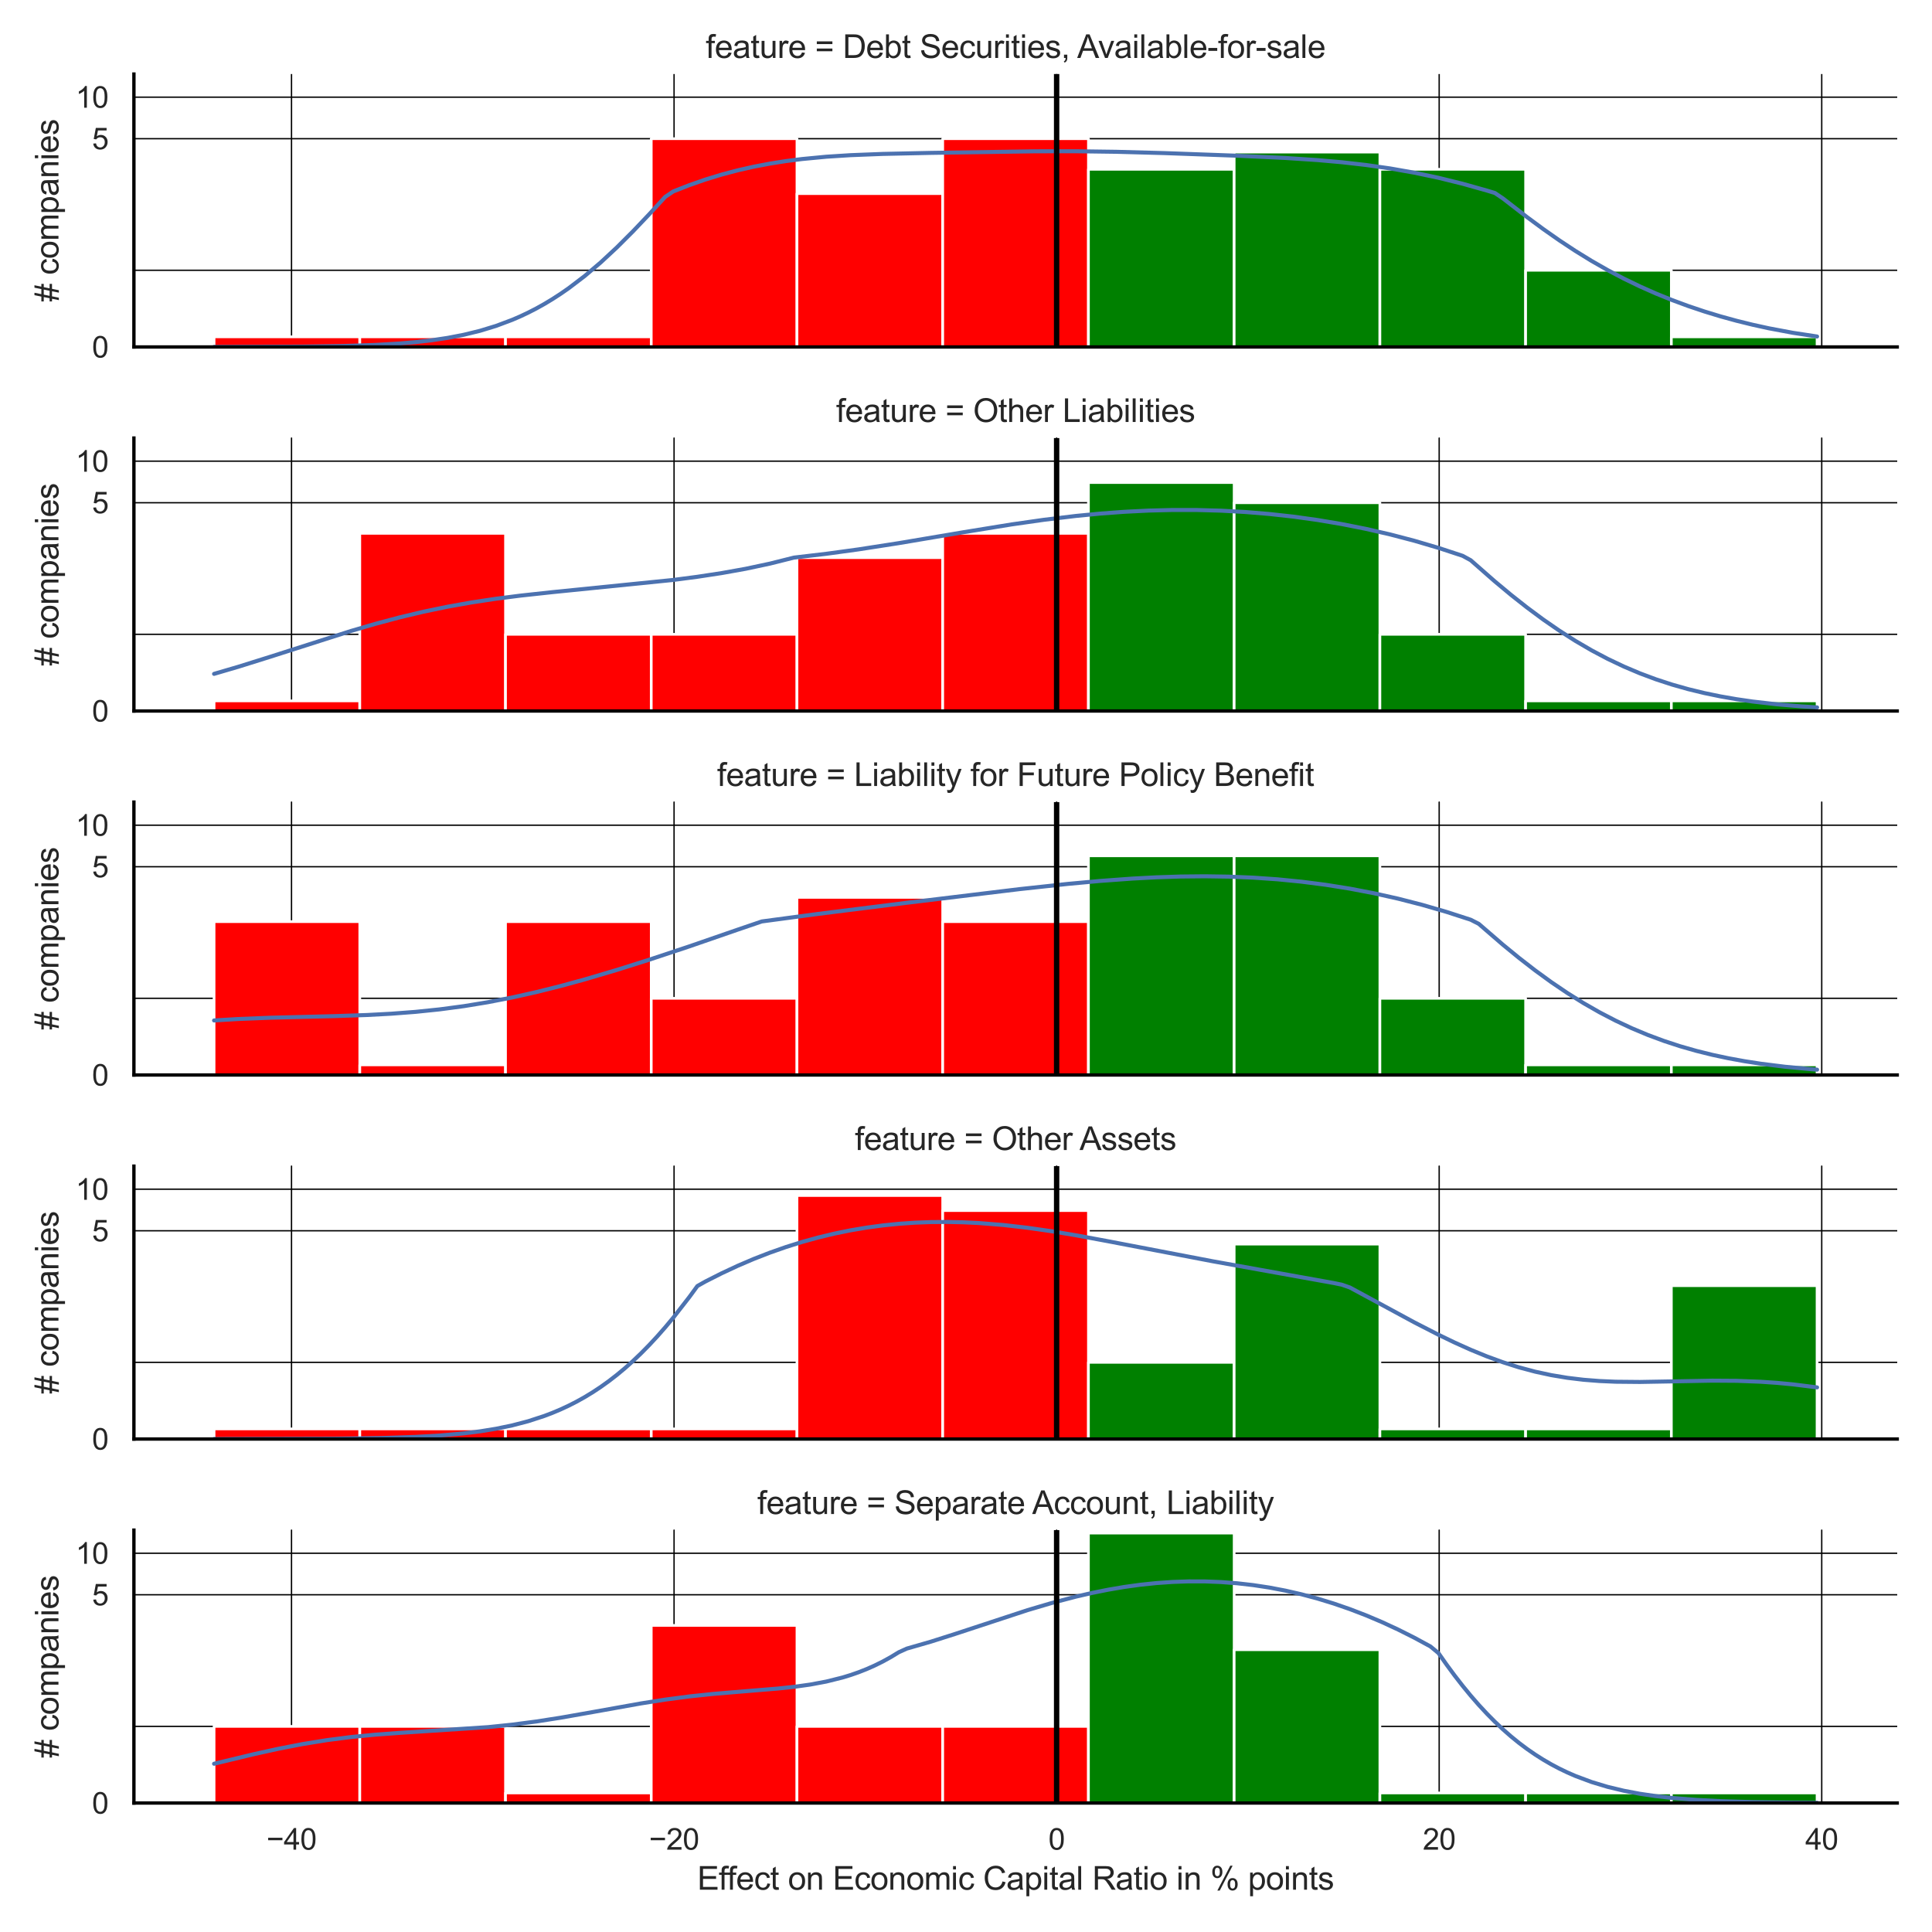 <?xml version="1.0" encoding="utf-8" standalone="no"?>
<!DOCTYPE svg PUBLIC "-//W3C//DTD SVG 1.1//EN"
  "http://www.w3.org/Graphics/SVG/1.1/DTD/svg11.dtd">
<svg xmlns:xlink="http://www.w3.org/1999/xlink" width="720pt" height="720pt" viewBox="0 0 720 720" xmlns="http://www.w3.org/2000/svg" version="1.1">
 <defs>
  <style type="text/css">*{stroke-linejoin: round; stroke-linecap: butt}</style>
 </defs>
 <g id="figure_1">
  <g id="patch_1">
   <path d="M 0 720 
L 720 720 
L 720 0 
L 0 0 
z
" style="fill: #ffffff"/>
  </g>
  <g id="axes_1">
   <g id="patch_2">
    <path d="M 49.905 129.303 
L 707.04 129.303 
L 707.04 27.6 
L 49.905 27.6 
z
" style="fill: #ffffff"/>
   </g>
   <g id="matplotlib.axis_1">
    <g id="xtick_1">
     <g id="line2d_1">
      <path d="M 108.639 129.303 
L 108.639 27.6 
" clip-path="url(#p55dd08620a)" style="fill: none; stroke: #000000; stroke-width: 0.5; stroke-linecap: round"/>
     </g>
    </g>
    <g id="xtick_2">
     <g id="line2d_2">
      <path d="M 251.205 129.303 
L 251.205 27.6 
" clip-path="url(#p55dd08620a)" style="fill: none; stroke: #000000; stroke-width: 0.5; stroke-linecap: round"/>
     </g>
    </g>
    <g id="xtick_3">
     <g id="line2d_3">
      <path d="M 393.772 129.303 
L 393.772 27.6 
" clip-path="url(#p55dd08620a)" style="fill: none; stroke: #000000; stroke-width: 0.5; stroke-linecap: round"/>
     </g>
    </g>
    <g id="xtick_4">
     <g id="line2d_4">
      <path d="M 536.339 129.303 
L 536.339 27.6 
" clip-path="url(#p55dd08620a)" style="fill: none; stroke: #000000; stroke-width: 0.5; stroke-linecap: round"/>
     </g>
    </g>
    <g id="xtick_5">
     <g id="line2d_5">
      <path d="M 678.905 129.303 
L 678.905 27.6 
" clip-path="url(#p55dd08620a)" style="fill: none; stroke: #000000; stroke-width: 0.5; stroke-linecap: round"/>
     </g>
    </g>
   </g>
   <g id="matplotlib.axis_2">
    <g id="ytick_1">
     <g id="line2d_6">
      <path d="M 49.905 129.303 
L 707.04 129.303 
" clip-path="url(#p55dd08620a)" style="fill: none; stroke: #000000; stroke-width: 0.5; stroke-linecap: round"/>
     </g>
     <g id="text_1">
      <!-- 0 -->
      <g style="fill: #262626" transform="translate(34.288 133.24) scale(0.11 -0.11)">
       <defs>
        <path id="ArialMT-30" d="M 266 2259 
Q 266 3072 433 3567 
Q 600 4063 929 4331 
Q 1259 4600 1759 4600 
Q 2128 4600 2406 4451 
Q 2684 4303 2865 4023 
Q 3047 3744 3150 3342 
Q 3253 2941 3253 2259 
Q 3253 1453 3087 958 
Q 2922 463 2592 192 
Q 2263 -78 1759 -78 
Q 1097 -78 719 397 
Q 266 969 266 2259 
z
M 844 2259 
Q 844 1131 1108 757 
Q 1372 384 1759 384 
Q 2147 384 2411 759 
Q 2675 1134 2675 2259 
Q 2675 3391 2411 3762 
Q 2147 4134 1753 4134 
Q 1366 4134 1134 3806 
Q 844 3388 844 2259 
z
" transform="scale(0.016)"/>
       </defs>
       <use xlink:href="#ArialMT-30"/>
      </g>
     </g>
    </g>
    <g id="ytick_2">
     <g id="line2d_7">
      <path d="M 49.905 51.688 
L 707.04 51.688 
" clip-path="url(#p55dd08620a)" style="fill: none; stroke: #000000; stroke-width: 0.5; stroke-linecap: round"/>
     </g>
     <g id="text_2">
      <!-- 5 -->
      <g style="fill: #262626" transform="translate(34.288 55.625) scale(0.11 -0.11)">
       <defs>
        <path id="ArialMT-35" d="M 266 1200 
L 856 1250 
Q 922 819 1161 601 
Q 1400 384 1738 384 
Q 2144 384 2425 690 
Q 2706 997 2706 1503 
Q 2706 1984 2436 2262 
Q 2166 2541 1728 2541 
Q 1456 2541 1237 2417 
Q 1019 2294 894 2097 
L 366 2166 
L 809 4519 
L 3088 4519 
L 3088 3981 
L 1259 3981 
L 1013 2750 
Q 1425 3038 1878 3038 
Q 2478 3038 2890 2622 
Q 3303 2206 3303 1553 
Q 3303 931 2941 478 
Q 2500 -78 1738 -78 
Q 1113 -78 717 272 
Q 322 622 266 1200 
z
" transform="scale(0.016)"/>
       </defs>
       <use xlink:href="#ArialMT-35"/>
      </g>
     </g>
    </g>
    <g id="ytick_3">
     <g id="line2d_8">
      <path d="M 49.905 36.206 
L 707.04 36.206 
" clip-path="url(#p55dd08620a)" style="fill: none; stroke: #000000; stroke-width: 0.5; stroke-linecap: round"/>
     </g>
     <g id="text_3">
      <!-- 10 -->
      <g style="fill: #262626" transform="translate(28.171 40.142) scale(0.11 -0.11)">
       <defs>
        <path id="ArialMT-31" d="M 2384 0 
L 1822 0 
L 1822 3584 
Q 1619 3391 1289 3197 
Q 959 3003 697 2906 
L 697 3450 
Q 1169 3672 1522 3987 
Q 1875 4303 2022 4600 
L 2384 4600 
L 2384 0 
z
" transform="scale(0.016)"/>
       </defs>
       <use xlink:href="#ArialMT-31"/>
       <use xlink:href="#ArialMT-30" x="55.615"/>
      </g>
     </g>
    </g>
    <g id="ytick_4">
     <g id="line2d_9">
      <path d="M 49.905 100.729 
L 707.04 100.729 
" clip-path="url(#p55dd08620a)" style="fill: none; stroke: #000000; stroke-width: 0.5; stroke-linecap: round"/>
     </g>
    </g>
    <g id="text_4">
     <!-- # companies -->
     <g style="fill: #262626" transform="translate(21.786 112.469) rotate(-90) scale(0.12 -0.12)">
      <defs>
       <path id="ArialMT-23" d="M 322 -78 
L 594 1253 
L 66 1253 
L 66 1719 
L 688 1719 
L 919 2853 
L 66 2853 
L 66 3319 
L 1013 3319 
L 1284 4659 
L 1753 4659 
L 1481 3319 
L 2466 3319 
L 2738 4659 
L 3209 4659 
L 2938 3319 
L 3478 3319 
L 3478 2853 
L 2844 2853 
L 2609 1719 
L 3478 1719 
L 3478 1253 
L 2516 1253 
L 2244 -78 
L 1775 -78 
L 2044 1253 
L 1063 1253 
L 791 -78 
L 322 -78 
z
M 1156 1719 
L 2138 1719 
L 2372 2853 
L 1388 2853 
L 1156 1719 
z
" transform="scale(0.016)"/>
       <path id="ArialMT-20" transform="scale(0.016)"/>
       <path id="ArialMT-63" d="M 2588 1216 
L 3141 1144 
Q 3050 572 2676 248 
Q 2303 -75 1759 -75 
Q 1078 -75 664 370 
Q 250 816 250 1647 
Q 250 2184 428 2587 
Q 606 2991 970 3192 
Q 1334 3394 1763 3394 
Q 2303 3394 2647 3120 
Q 2991 2847 3088 2344 
L 2541 2259 
Q 2463 2594 2264 2762 
Q 2066 2931 1784 2931 
Q 1359 2931 1093 2626 
Q 828 2322 828 1663 
Q 828 994 1084 691 
Q 1341 388 1753 388 
Q 2084 388 2306 591 
Q 2528 794 2588 1216 
z
" transform="scale(0.016)"/>
       <path id="ArialMT-6f" d="M 213 1659 
Q 213 2581 725 3025 
Q 1153 3394 1769 3394 
Q 2453 3394 2887 2945 
Q 3322 2497 3322 1706 
Q 3322 1066 3130 698 
Q 2938 331 2570 128 
Q 2203 -75 1769 -75 
Q 1072 -75 642 372 
Q 213 819 213 1659 
z
M 791 1659 
Q 791 1022 1069 705 
Q 1347 388 1769 388 
Q 2188 388 2466 706 
Q 2744 1025 2744 1678 
Q 2744 2294 2464 2611 
Q 2184 2928 1769 2928 
Q 1347 2928 1069 2612 
Q 791 2297 791 1659 
z
" transform="scale(0.016)"/>
       <path id="ArialMT-6d" d="M 422 0 
L 422 3319 
L 925 3319 
L 925 2853 
Q 1081 3097 1340 3245 
Q 1600 3394 1931 3394 
Q 2300 3394 2536 3241 
Q 2772 3088 2869 2813 
Q 3263 3394 3894 3394 
Q 4388 3394 4653 3120 
Q 4919 2847 4919 2278 
L 4919 0 
L 4359 0 
L 4359 2091 
Q 4359 2428 4304 2576 
Q 4250 2725 4106 2815 
Q 3963 2906 3769 2906 
Q 3419 2906 3187 2673 
Q 2956 2441 2956 1928 
L 2956 0 
L 2394 0 
L 2394 2156 
Q 2394 2531 2256 2718 
Q 2119 2906 1806 2906 
Q 1569 2906 1367 2781 
Q 1166 2656 1075 2415 
Q 984 2175 984 1722 
L 984 0 
L 422 0 
z
" transform="scale(0.016)"/>
       <path id="ArialMT-70" d="M 422 -1272 
L 422 3319 
L 934 3319 
L 934 2888 
Q 1116 3141 1344 3267 
Q 1572 3394 1897 3394 
Q 2322 3394 2647 3175 
Q 2972 2956 3137 2557 
Q 3303 2159 3303 1684 
Q 3303 1175 3120 767 
Q 2938 359 2589 142 
Q 2241 -75 1856 -75 
Q 1575 -75 1351 44 
Q 1128 163 984 344 
L 984 -1272 
L 422 -1272 
z
M 931 1641 
Q 931 1000 1190 694 
Q 1450 388 1819 388 
Q 2194 388 2461 705 
Q 2728 1022 2728 1688 
Q 2728 2322 2467 2637 
Q 2206 2953 1844 2953 
Q 1484 2953 1207 2617 
Q 931 2281 931 1641 
z
" transform="scale(0.016)"/>
       <path id="ArialMT-61" d="M 2588 409 
Q 2275 144 1986 34 
Q 1697 -75 1366 -75 
Q 819 -75 525 192 
Q 231 459 231 875 
Q 231 1119 342 1320 
Q 453 1522 633 1644 
Q 813 1766 1038 1828 
Q 1203 1872 1538 1913 
Q 2219 1994 2541 2106 
Q 2544 2222 2544 2253 
Q 2544 2597 2384 2738 
Q 2169 2928 1744 2928 
Q 1347 2928 1158 2789 
Q 969 2650 878 2297 
L 328 2372 
Q 403 2725 575 2942 
Q 747 3159 1072 3276 
Q 1397 3394 1825 3394 
Q 2250 3394 2515 3294 
Q 2781 3194 2906 3042 
Q 3031 2891 3081 2659 
Q 3109 2516 3109 2141 
L 3109 1391 
Q 3109 606 3145 398 
Q 3181 191 3288 0 
L 2700 0 
Q 2613 175 2588 409 
z
M 2541 1666 
Q 2234 1541 1622 1453 
Q 1275 1403 1131 1340 
Q 988 1278 909 1158 
Q 831 1038 831 891 
Q 831 666 1001 516 
Q 1172 366 1500 366 
Q 1825 366 2078 508 
Q 2331 650 2450 897 
Q 2541 1088 2541 1459 
L 2541 1666 
z
" transform="scale(0.016)"/>
       <path id="ArialMT-6e" d="M 422 0 
L 422 3319 
L 928 3319 
L 928 2847 
Q 1294 3394 1984 3394 
Q 2284 3394 2536 3286 
Q 2788 3178 2913 3003 
Q 3038 2828 3088 2588 
Q 3119 2431 3119 2041 
L 3119 0 
L 2556 0 
L 2556 2019 
Q 2556 2363 2490 2533 
Q 2425 2703 2258 2804 
Q 2091 2906 1866 2906 
Q 1506 2906 1245 2678 
Q 984 2450 984 1813 
L 984 0 
L 422 0 
z
" transform="scale(0.016)"/>
       <path id="ArialMT-69" d="M 425 3934 
L 425 4581 
L 988 4581 
L 988 3934 
L 425 3934 
z
M 425 0 
L 425 3319 
L 988 3319 
L 988 0 
L 425 0 
z
" transform="scale(0.016)"/>
       <path id="ArialMT-65" d="M 2694 1069 
L 3275 997 
Q 3138 488 2766 206 
Q 2394 -75 1816 -75 
Q 1088 -75 661 373 
Q 234 822 234 1631 
Q 234 2469 665 2931 
Q 1097 3394 1784 3394 
Q 2450 3394 2872 2941 
Q 3294 2488 3294 1666 
Q 3294 1616 3291 1516 
L 816 1516 
Q 847 969 1125 678 
Q 1403 388 1819 388 
Q 2128 388 2347 550 
Q 2566 713 2694 1069 
z
M 847 1978 
L 2700 1978 
Q 2663 2397 2488 2606 
Q 2219 2931 1791 2931 
Q 1403 2931 1139 2672 
Q 875 2413 847 1978 
z
" transform="scale(0.016)"/>
       <path id="ArialMT-73" d="M 197 991 
L 753 1078 
Q 800 744 1014 566 
Q 1228 388 1613 388 
Q 2000 388 2187 545 
Q 2375 703 2375 916 
Q 2375 1106 2209 1216 
Q 2094 1291 1634 1406 
Q 1016 1563 777 1677 
Q 538 1791 414 1992 
Q 291 2194 291 2438 
Q 291 2659 392 2848 
Q 494 3038 669 3163 
Q 800 3259 1026 3326 
Q 1253 3394 1513 3394 
Q 1903 3394 2198 3281 
Q 2494 3169 2634 2976 
Q 2775 2784 2828 2463 
L 2278 2388 
Q 2241 2644 2061 2787 
Q 1881 2931 1553 2931 
Q 1166 2931 1000 2803 
Q 834 2675 834 2503 
Q 834 2394 903 2306 
Q 972 2216 1119 2156 
Q 1203 2125 1616 2013 
Q 2213 1853 2448 1751 
Q 2684 1650 2818 1456 
Q 2953 1263 2953 975 
Q 2953 694 2789 445 
Q 2625 197 2315 61 
Q 2006 -75 1616 -75 
Q 969 -75 630 194 
Q 291 463 197 991 
z
" transform="scale(0.016)"/>
      </defs>
      <use xlink:href="#ArialMT-23"/>
      <use xlink:href="#ArialMT-20" x="55.615"/>
      <use xlink:href="#ArialMT-63" x="83.398"/>
      <use xlink:href="#ArialMT-6f" x="133.398"/>
      <use xlink:href="#ArialMT-6d" x="189.014"/>
      <use xlink:href="#ArialMT-70" x="272.314"/>
      <use xlink:href="#ArialMT-61" x="327.93"/>
      <use xlink:href="#ArialMT-6e" x="383.545"/>
      <use xlink:href="#ArialMT-69" x="439.16"/>
      <use xlink:href="#ArialMT-65" x="461.377"/>
      <use xlink:href="#ArialMT-73" x="516.992"/>
     </g>
    </g>
   </g>
   <g id="patch_3">
    <path d="M 79.775 129.303 
L 134.083 129.303 
L 134.083 125.533 
L 79.775 125.533 
z
" clip-path="url(#p55dd08620a)" style="fill: #ff0000; stroke: #ffffff; stroke-linejoin: miter"/>
   </g>
   <g id="patch_4">
    <path d="M 134.083 129.303 
L 188.392 129.303 
L 188.392 125.533 
L 134.083 125.533 
z
" clip-path="url(#p55dd08620a)" style="fill: #ff0000; stroke: #ffffff; stroke-linejoin: miter"/>
   </g>
   <g id="patch_5">
    <path d="M 188.392 129.303 
L 242.701 129.303 
L 242.701 125.533 
L 188.392 125.533 
z
" clip-path="url(#p55dd08620a)" style="fill: #ff0000; stroke: #ffffff; stroke-linejoin: miter"/>
   </g>
   <g id="patch_6">
    <path d="M 242.701 129.303 
L 297.009 129.303 
L 297.009 51.688 
L 242.701 51.688 
z
" clip-path="url(#p55dd08620a)" style="fill: #ff0000; stroke: #ffffff; stroke-linejoin: miter"/>
   </g>
   <g id="patch_7">
    <path d="M 297.009 129.303 
L 351.318 129.303 
L 351.318 72.156 
L 297.009 72.156 
z
" clip-path="url(#p55dd08620a)" style="fill: #ff0000; stroke: #ffffff; stroke-linejoin: miter"/>
   </g>
   <g id="patch_8">
    <path d="M 351.318 129.303 
L 405.627 129.303 
L 405.627 51.688 
L 351.318 51.688 
z
" clip-path="url(#p55dd08620a)" style="fill: #ff0000; stroke: #ffffff; stroke-linejoin: miter"/>
   </g>
   <g id="patch_9">
    <path d="M 405.627 129.303 
L 459.936 129.303 
L 459.936 63.099 
L 405.627 63.099 
z
" clip-path="url(#p55dd08620a)" style="fill: #008000; stroke: #ffffff; stroke-linejoin: miter"/>
   </g>
   <g id="patch_10">
    <path d="M 459.936 129.303 
L 514.244 129.303 
L 514.244 56.673 
L 459.936 56.673 
z
" clip-path="url(#p55dd08620a)" style="fill: #008000; stroke: #ffffff; stroke-linejoin: miter"/>
   </g>
   <g id="patch_11">
    <path d="M 514.244 129.303 
L 568.553 129.303 
L 568.553 63.099 
L 514.244 63.099 
z
" clip-path="url(#p55dd08620a)" style="fill: #008000; stroke: #ffffff; stroke-linejoin: miter"/>
   </g>
   <g id="patch_12">
    <path d="M 568.553 129.303 
L 622.862 129.303 
L 622.862 100.729 
L 568.553 100.729 
z
" clip-path="url(#p55dd08620a)" style="fill: #008000; stroke: #ffffff; stroke-linejoin: miter"/>
   </g>
   <g id="patch_13">
    <path d="M 622.862 129.303 
L 677.17 129.303 
L 677.17 125.533 
L 622.862 125.533 
z
" clip-path="url(#p55dd08620a)" style="fill: #008000; stroke: #ffffff; stroke-linejoin: miter"/>
   </g>
   <g id="line2d_10">
    <path d="M 79.775 129.293 
L 112.797 129.176 
L 127.807 128.949 
L 139.815 128.547 
L 148.82 128.016 
L 154.824 127.501 
L 160.828 126.816 
L 166.832 125.918 
L 172.836 124.76 
L 178.84 123.293 
L 184.844 121.461 
L 190.848 119.214 
L 193.85 117.92 
L 196.852 116.503 
L 199.854 114.961 
L 202.856 113.287 
L 205.858 111.481 
L 208.86 109.538 
L 211.862 107.458 
L 217.866 102.891 
L 223.87 97.797 
L 229.874 92.22 
L 235.878 86.226 
L 241.882 79.91 
L 247.886 73.383 
L 250.888 71.359 
L 256.892 69.001 
L 262.896 66.908 
L 268.9 65.072 
L 274.904 63.48 
L 280.908 62.119 
L 286.912 60.974 
L 292.916 60.029 
L 298.92 59.263 
L 307.926 58.406 
L 316.932 57.829 
L 328.94 57.362 
L 346.952 56.973 
L 385.977 56.384 
L 400.987 56.367 
L 415.997 56.569 
L 434.009 57.056 
L 461.027 58.031 
L 479.039 58.872 
L 491.047 59.664 
L 500.053 60.46 
L 509.059 61.483 
L 518.065 62.772 
L 527.071 64.358 
L 536.077 66.259 
L 545.083 68.479 
L 554.089 71.011 
L 557.091 71.922 
L 560.093 73.941 
L 569.099 80.918 
L 575.103 85.352 
L 581.107 89.564 
L 587.111 93.527 
L 593.115 97.225 
L 599.119 100.655 
L 605.123 103.819 
L 611.127 106.727 
L 617.13 109.391 
L 623.134 111.825 
L 629.138 114.045 
L 635.142 116.063 
L 641.146 117.891 
L 647.15 119.54 
L 653.154 121.019 
L 659.158 122.337 
L 668.164 124.028 
L 677.17 125.401 
L 677.17 125.401 
" clip-path="url(#p55dd08620a)" style="fill: none; stroke: #4c72b0; stroke-width: 1.5; stroke-linecap: round"/>
   </g>
   <g id="line2d_11">
    <path d="M 393.772 129.303 
L 393.772 27.6 
" clip-path="url(#p55dd08620a)" style="fill: none; stroke: #000000; stroke-width: 2; stroke-linecap: round"/>
   </g>
   <g id="patch_14">
    <path d="M 49.905 129.303 
L 49.905 27.6 
" style="fill: none; stroke: #000000; stroke-width: 1.25; stroke-linejoin: miter; stroke-linecap: square"/>
   </g>
   <g id="patch_15">
    <path d="M 49.905 129.303 
L 707.04 129.303 
" style="fill: none; stroke: #000000; stroke-width: 1.25; stroke-linejoin: miter; stroke-linecap: square"/>
   </g>
   <g id="text_5">
    <!-- feature = Debt Securities, Available-for-sale -->
    <g style="fill: #262626" transform="translate(263.024 21.6) scale(0.12 -0.12)">
     <defs>
      <path id="ArialMT-66" d="M 556 0 
L 556 2881 
L 59 2881 
L 59 3319 
L 556 3319 
L 556 3672 
Q 556 4006 616 4169 
Q 697 4388 901 4523 
Q 1106 4659 1475 4659 
Q 1713 4659 2000 4603 
L 1916 4113 
Q 1741 4144 1584 4144 
Q 1328 4144 1222 4034 
Q 1116 3925 1116 3625 
L 1116 3319 
L 1763 3319 
L 1763 2881 
L 1116 2881 
L 1116 0 
L 556 0 
z
" transform="scale(0.016)"/>
      <path id="ArialMT-74" d="M 1650 503 
L 1731 6 
Q 1494 -44 1306 -44 
Q 1000 -44 831 53 
Q 663 150 594 308 
Q 525 466 525 972 
L 525 2881 
L 113 2881 
L 113 3319 
L 525 3319 
L 525 4141 
L 1084 4478 
L 1084 3319 
L 1650 3319 
L 1650 2881 
L 1084 2881 
L 1084 941 
Q 1084 700 1114 631 
Q 1144 563 1211 522 
Q 1278 481 1403 481 
Q 1497 481 1650 503 
z
" transform="scale(0.016)"/>
      <path id="ArialMT-75" d="M 2597 0 
L 2597 488 
Q 2209 -75 1544 -75 
Q 1250 -75 995 37 
Q 741 150 617 320 
Q 494 491 444 738 
Q 409 903 409 1263 
L 409 3319 
L 972 3319 
L 972 1478 
Q 972 1038 1006 884 
Q 1059 663 1231 536 
Q 1403 409 1656 409 
Q 1909 409 2131 539 
Q 2353 669 2445 892 
Q 2538 1116 2538 1541 
L 2538 3319 
L 3100 3319 
L 3100 0 
L 2597 0 
z
" transform="scale(0.016)"/>
      <path id="ArialMT-72" d="M 416 0 
L 416 3319 
L 922 3319 
L 922 2816 
Q 1116 3169 1280 3281 
Q 1444 3394 1641 3394 
Q 1925 3394 2219 3213 
L 2025 2691 
Q 1819 2813 1613 2813 
Q 1428 2813 1281 2702 
Q 1134 2591 1072 2394 
Q 978 2094 978 1738 
L 978 0 
L 416 0 
z
" transform="scale(0.016)"/>
      <path id="ArialMT-3d" d="M 3381 2694 
L 356 2694 
L 356 3219 
L 3381 3219 
L 3381 2694 
z
M 3381 1303 
L 356 1303 
L 356 1828 
L 3381 1828 
L 3381 1303 
z
" transform="scale(0.016)"/>
      <path id="ArialMT-44" d="M 494 0 
L 494 4581 
L 2072 4581 
Q 2606 4581 2888 4516 
Q 3281 4425 3559 4188 
Q 3922 3881 4101 3404 
Q 4281 2928 4281 2316 
Q 4281 1794 4159 1391 
Q 4038 988 3847 723 
Q 3656 459 3429 307 
Q 3203 156 2883 78 
Q 2563 0 2147 0 
L 494 0 
z
M 1100 541 
L 2078 541 
Q 2531 541 2789 625 
Q 3047 709 3200 863 
Q 3416 1078 3536 1442 
Q 3656 1806 3656 2325 
Q 3656 3044 3420 3430 
Q 3184 3816 2847 3947 
Q 2603 4041 2063 4041 
L 1100 4041 
L 1100 541 
z
" transform="scale(0.016)"/>
      <path id="ArialMT-62" d="M 941 0 
L 419 0 
L 419 4581 
L 981 4581 
L 981 2947 
Q 1338 3394 1891 3394 
Q 2197 3394 2470 3270 
Q 2744 3147 2920 2923 
Q 3097 2700 3197 2384 
Q 3297 2069 3297 1709 
Q 3297 856 2875 390 
Q 2453 -75 1863 -75 
Q 1275 -75 941 416 
L 941 0 
z
M 934 1684 
Q 934 1088 1097 822 
Q 1363 388 1816 388 
Q 2184 388 2453 708 
Q 2722 1028 2722 1663 
Q 2722 2313 2464 2622 
Q 2206 2931 1841 2931 
Q 1472 2931 1203 2611 
Q 934 2291 934 1684 
z
" transform="scale(0.016)"/>
      <path id="ArialMT-53" d="M 288 1472 
L 859 1522 
Q 900 1178 1048 958 
Q 1197 738 1509 602 
Q 1822 466 2213 466 
Q 2559 466 2825 569 
Q 3091 672 3220 851 
Q 3350 1031 3350 1244 
Q 3350 1459 3225 1620 
Q 3100 1781 2813 1891 
Q 2628 1963 1997 2114 
Q 1366 2266 1113 2400 
Q 784 2572 623 2826 
Q 463 3081 463 3397 
Q 463 3744 659 4045 
Q 856 4347 1234 4503 
Q 1613 4659 2075 4659 
Q 2584 4659 2973 4495 
Q 3363 4331 3572 4012 
Q 3781 3694 3797 3291 
L 3216 3247 
Q 3169 3681 2898 3903 
Q 2628 4125 2100 4125 
Q 1550 4125 1298 3923 
Q 1047 3722 1047 3438 
Q 1047 3191 1225 3031 
Q 1400 2872 2139 2705 
Q 2878 2538 3153 2413 
Q 3553 2228 3743 1945 
Q 3934 1663 3934 1294 
Q 3934 928 3725 604 
Q 3516 281 3123 101 
Q 2731 -78 2241 -78 
Q 1619 -78 1198 103 
Q 778 284 539 648 
Q 300 1013 288 1472 
z
" transform="scale(0.016)"/>
      <path id="ArialMT-2c" d="M 569 0 
L 569 641 
L 1209 641 
L 1209 0 
Q 1209 -353 1084 -570 
Q 959 -788 688 -906 
L 531 -666 
Q 709 -588 793 -436 
Q 878 -284 888 0 
L 569 0 
z
" transform="scale(0.016)"/>
      <path id="ArialMT-41" d="M -9 0 
L 1750 4581 
L 2403 4581 
L 4278 0 
L 3588 0 
L 3053 1388 
L 1138 1388 
L 634 0 
L -9 0 
z
M 1313 1881 
L 2866 1881 
L 2388 3150 
Q 2169 3728 2063 4100 
Q 1975 3659 1816 3225 
L 1313 1881 
z
" transform="scale(0.016)"/>
      <path id="ArialMT-76" d="M 1344 0 
L 81 3319 
L 675 3319 
L 1388 1331 
Q 1503 1009 1600 663 
Q 1675 925 1809 1294 
L 2547 3319 
L 3125 3319 
L 1869 0 
L 1344 0 
z
" transform="scale(0.016)"/>
      <path id="ArialMT-6c" d="M 409 0 
L 409 4581 
L 972 4581 
L 972 0 
L 409 0 
z
" transform="scale(0.016)"/>
      <path id="ArialMT-2d" d="M 203 1375 
L 203 1941 
L 1931 1941 
L 1931 1375 
L 203 1375 
z
" transform="scale(0.016)"/>
     </defs>
     <use xlink:href="#ArialMT-66"/>
     <use xlink:href="#ArialMT-65" x="27.783"/>
     <use xlink:href="#ArialMT-61" x="83.398"/>
     <use xlink:href="#ArialMT-74" x="139.014"/>
     <use xlink:href="#ArialMT-75" x="166.797"/>
     <use xlink:href="#ArialMT-72" x="222.412"/>
     <use xlink:href="#ArialMT-65" x="255.713"/>
     <use xlink:href="#ArialMT-20" x="311.328"/>
     <use xlink:href="#ArialMT-3d" x="339.111"/>
     <use xlink:href="#ArialMT-20" x="397.51"/>
     <use xlink:href="#ArialMT-44" x="425.293"/>
     <use xlink:href="#ArialMT-65" x="497.51"/>
     <use xlink:href="#ArialMT-62" x="553.125"/>
     <use xlink:href="#ArialMT-74" x="608.74"/>
     <use xlink:href="#ArialMT-20" x="636.523"/>
     <use xlink:href="#ArialMT-53" x="664.307"/>
     <use xlink:href="#ArialMT-65" x="731.006"/>
     <use xlink:href="#ArialMT-63" x="786.621"/>
     <use xlink:href="#ArialMT-75" x="836.621"/>
     <use xlink:href="#ArialMT-72" x="892.236"/>
     <use xlink:href="#ArialMT-69" x="925.537"/>
     <use xlink:href="#ArialMT-74" x="947.754"/>
     <use xlink:href="#ArialMT-69" x="975.537"/>
     <use xlink:href="#ArialMT-65" x="997.754"/>
     <use xlink:href="#ArialMT-73" x="1053.369"/>
     <use xlink:href="#ArialMT-2c" x="1103.369"/>
     <use xlink:href="#ArialMT-20" x="1131.152"/>
     <use xlink:href="#ArialMT-41" x="1153.436"/>
     <use xlink:href="#ArialMT-76" x="1218.385"/>
     <use xlink:href="#ArialMT-61" x="1268.385"/>
     <use xlink:href="#ArialMT-69" x="1324"/>
     <use xlink:href="#ArialMT-6c" x="1346.217"/>
     <use xlink:href="#ArialMT-61" x="1368.434"/>
     <use xlink:href="#ArialMT-62" x="1424.049"/>
     <use xlink:href="#ArialMT-6c" x="1479.664"/>
     <use xlink:href="#ArialMT-65" x="1501.881"/>
     <use xlink:href="#ArialMT-2d" x="1557.496"/>
     <use xlink:href="#ArialMT-66" x="1590.797"/>
     <use xlink:href="#ArialMT-6f" x="1618.58"/>
     <use xlink:href="#ArialMT-72" x="1674.195"/>
     <use xlink:href="#ArialMT-2d" x="1707.496"/>
     <use xlink:href="#ArialMT-73" x="1740.797"/>
     <use xlink:href="#ArialMT-61" x="1790.797"/>
     <use xlink:href="#ArialMT-6c" x="1846.412"/>
     <use xlink:href="#ArialMT-65" x="1868.629"/>
    </g>
   </g>
  </g>
  <g id="axes_2">
   <g id="patch_16">
    <path d="M 49.905 264.962 
L 707.04 264.962 
L 707.04 163.259 
L 49.905 163.259 
z
" style="fill: #ffffff"/>
   </g>
   <g id="matplotlib.axis_3">
    <g id="xtick_6">
     <g id="line2d_12">
      <path d="M 108.639 264.962 
L 108.639 163.259 
" clip-path="url(#p7495c1781a)" style="fill: none; stroke: #000000; stroke-width: 0.5; stroke-linecap: round"/>
     </g>
    </g>
    <g id="xtick_7">
     <g id="line2d_13">
      <path d="M 251.205 264.962 
L 251.205 163.259 
" clip-path="url(#p7495c1781a)" style="fill: none; stroke: #000000; stroke-width: 0.5; stroke-linecap: round"/>
     </g>
    </g>
    <g id="xtick_8">
     <g id="line2d_14">
      <path d="M 393.772 264.962 
L 393.772 163.259 
" clip-path="url(#p7495c1781a)" style="fill: none; stroke: #000000; stroke-width: 0.5; stroke-linecap: round"/>
     </g>
    </g>
    <g id="xtick_9">
     <g id="line2d_15">
      <path d="M 536.339 264.962 
L 536.339 163.259 
" clip-path="url(#p7495c1781a)" style="fill: none; stroke: #000000; stroke-width: 0.5; stroke-linecap: round"/>
     </g>
    </g>
    <g id="xtick_10">
     <g id="line2d_16">
      <path d="M 678.905 264.962 
L 678.905 163.259 
" clip-path="url(#p7495c1781a)" style="fill: none; stroke: #000000; stroke-width: 0.5; stroke-linecap: round"/>
     </g>
    </g>
   </g>
   <g id="matplotlib.axis_4">
    <g id="ytick_5">
     <g id="line2d_17">
      <path d="M 49.905 264.962 
L 707.04 264.962 
" clip-path="url(#p7495c1781a)" style="fill: none; stroke: #000000; stroke-width: 0.5; stroke-linecap: round"/>
     </g>
     <g id="text_6">
      <!-- 0 -->
      <g style="fill: #262626" transform="translate(34.288 268.899) scale(0.11 -0.11)">
       <use xlink:href="#ArialMT-30"/>
      </g>
     </g>
    </g>
    <g id="ytick_6">
     <g id="line2d_18">
      <path d="M 49.905 187.348 
L 707.04 187.348 
" clip-path="url(#p7495c1781a)" style="fill: none; stroke: #000000; stroke-width: 0.5; stroke-linecap: round"/>
     </g>
     <g id="text_7">
      <!-- 5 -->
      <g style="fill: #262626" transform="translate(34.288 191.284) scale(0.11 -0.11)">
       <use xlink:href="#ArialMT-35"/>
      </g>
     </g>
    </g>
    <g id="ytick_7">
     <g id="line2d_19">
      <path d="M 49.905 171.865 
L 707.04 171.865 
" clip-path="url(#p7495c1781a)" style="fill: none; stroke: #000000; stroke-width: 0.5; stroke-linecap: round"/>
     </g>
     <g id="text_8">
      <!-- 10 -->
      <g style="fill: #262626" transform="translate(28.171 175.802) scale(0.11 -0.11)">
       <use xlink:href="#ArialMT-31"/>
       <use xlink:href="#ArialMT-30" x="55.615"/>
      </g>
     </g>
    </g>
    <g id="ytick_8">
     <g id="line2d_20">
      <path d="M 49.905 236.389 
L 707.04 236.389 
" clip-path="url(#p7495c1781a)" style="fill: none; stroke: #000000; stroke-width: 0.5; stroke-linecap: round"/>
     </g>
    </g>
    <g id="text_9">
     <!-- # companies -->
     <g style="fill: #262626" transform="translate(21.786 248.128) rotate(-90) scale(0.12 -0.12)">
      <use xlink:href="#ArialMT-23"/>
      <use xlink:href="#ArialMT-20" x="55.615"/>
      <use xlink:href="#ArialMT-63" x="83.398"/>
      <use xlink:href="#ArialMT-6f" x="133.398"/>
      <use xlink:href="#ArialMT-6d" x="189.014"/>
      <use xlink:href="#ArialMT-70" x="272.314"/>
      <use xlink:href="#ArialMT-61" x="327.93"/>
      <use xlink:href="#ArialMT-6e" x="383.545"/>
      <use xlink:href="#ArialMT-69" x="439.16"/>
      <use xlink:href="#ArialMT-65" x="461.377"/>
      <use xlink:href="#ArialMT-73" x="516.992"/>
     </g>
    </g>
   </g>
   <g id="patch_17">
    <path d="M 79.775 264.962 
L 134.083 264.962 
L 134.083 261.192 
L 79.775 261.192 
z
" clip-path="url(#p7495c1781a)" style="fill: #ff0000; stroke: #ffffff; stroke-linejoin: miter"/>
   </g>
   <g id="patch_18">
    <path d="M 134.083 264.962 
L 188.392 264.962 
L 188.392 198.758 
L 134.083 198.758 
z
" clip-path="url(#p7495c1781a)" style="fill: #ff0000; stroke: #ffffff; stroke-linejoin: miter"/>
   </g>
   <g id="patch_19">
    <path d="M 188.392 264.962 
L 242.701 264.962 
L 242.701 236.389 
L 188.392 236.389 
z
" clip-path="url(#p7495c1781a)" style="fill: #ff0000; stroke: #ffffff; stroke-linejoin: miter"/>
   </g>
   <g id="patch_20">
    <path d="M 242.701 264.962 
L 297.009 264.962 
L 297.009 236.389 
L 242.701 236.389 
z
" clip-path="url(#p7495c1781a)" style="fill: #ff0000; stroke: #ffffff; stroke-linejoin: miter"/>
   </g>
   <g id="patch_21">
    <path d="M 297.009 264.962 
L 351.318 264.962 
L 351.318 207.815 
L 297.009 207.815 
z
" clip-path="url(#p7495c1781a)" style="fill: #ff0000; stroke: #ffffff; stroke-linejoin: miter"/>
   </g>
   <g id="patch_22">
    <path d="M 351.318 264.962 
L 405.627 264.962 
L 405.627 198.758 
L 351.318 198.758 
z
" clip-path="url(#p7495c1781a)" style="fill: #ff0000; stroke: #ffffff; stroke-linejoin: miter"/>
   </g>
   <g id="patch_23">
    <path d="M 405.627 264.962 
L 459.936 264.962 
L 459.936 179.832 
L 405.627 179.832 
z
" clip-path="url(#p7495c1781a)" style="fill: #008000; stroke: #ffffff; stroke-linejoin: miter"/>
   </g>
   <g id="patch_24">
    <path d="M 459.936 264.962 
L 514.244 264.962 
L 514.244 187.348 
L 459.936 187.348 
z
" clip-path="url(#p7495c1781a)" style="fill: #008000; stroke: #ffffff; stroke-linejoin: miter"/>
   </g>
   <g id="patch_25">
    <path d="M 514.244 264.962 
L 568.553 264.962 
L 568.553 236.389 
L 514.244 236.389 
z
" clip-path="url(#p7495c1781a)" style="fill: #008000; stroke: #ffffff; stroke-linejoin: miter"/>
   </g>
   <g id="patch_26">
    <path d="M 568.553 264.962 
L 622.862 264.962 
L 622.862 261.192 
L 568.553 261.192 
z
" clip-path="url(#p7495c1781a)" style="fill: #008000; stroke: #ffffff; stroke-linejoin: miter"/>
   </g>
   <g id="patch_27">
    <path d="M 622.862 264.962 
L 677.17 264.962 
L 677.17 261.192 
L 622.862 261.192 
z
" clip-path="url(#p7495c1781a)" style="fill: #008000; stroke: #ffffff; stroke-linejoin: miter"/>
   </g>
   <g id="line2d_21">
    <path d="M 79.775 251.128 
L 88.781 248.492 
L 100.789 244.731 
L 130.809 235.139 
L 139.815 232.511 
L 148.82 230.107 
L 157.826 227.962 
L 166.832 226.093 
L 175.838 224.492 
L 184.844 223.134 
L 193.85 221.981 
L 205.858 220.674 
L 250.888 216.128 
L 259.894 214.949 
L 268.9 213.578 
L 277.906 211.963 
L 286.912 210.046 
L 295.918 207.793 
L 307.926 206.381 
L 319.934 204.74 
L 334.944 202.412 
L 358.96 198.359 
L 376.972 195.437 
L 388.979 193.719 
L 400.987 192.272 
L 409.993 191.4 
L 418.999 190.731 
L 428.005 190.279 
L 437.011 190.053 
L 446.017 190.062 
L 455.023 190.31 
L 464.029 190.803 
L 473.035 191.545 
L 482.041 192.54 
L 491.047 193.794 
L 500.053 195.312 
L 509.059 197.101 
L 518.065 199.169 
L 527.071 201.525 
L 536.077 204.178 
L 545.083 207.138 
L 548.085 208.779 
L 557.091 216.68 
L 563.095 221.676 
L 569.099 226.414 
L 575.103 230.868 
L 581.107 235.017 
L 587.111 238.847 
L 593.115 242.351 
L 599.119 245.527 
L 605.123 248.381 
L 611.127 250.923 
L 617.13 253.165 
L 623.134 255.125 
L 629.138 256.823 
L 635.142 258.281 
L 641.146 259.522 
L 647.15 260.567 
L 653.154 261.44 
L 662.16 262.474 
L 671.166 263.237 
L 677.17 263.625 
L 677.17 263.625 
" clip-path="url(#p7495c1781a)" style="fill: none; stroke: #4c72b0; stroke-width: 1.5; stroke-linecap: round"/>
   </g>
   <g id="line2d_22">
    <path d="M 393.772 264.962 
L 393.772 163.259 
" clip-path="url(#p7495c1781a)" style="fill: none; stroke: #000000; stroke-width: 2; stroke-linecap: round"/>
   </g>
   <g id="patch_28">
    <path d="M 49.905 264.962 
L 49.905 163.259 
" style="fill: none; stroke: #000000; stroke-width: 1.25; stroke-linejoin: miter; stroke-linecap: square"/>
   </g>
   <g id="patch_29">
    <path d="M 49.905 264.962 
L 707.04 264.962 
" style="fill: none; stroke: #000000; stroke-width: 1.25; stroke-linejoin: miter; stroke-linecap: square"/>
   </g>
   <g id="text_10">
    <!-- feature = Other Liabilities -->
    <g style="fill: #262626" transform="translate(311.606 157.259) scale(0.12 -0.12)">
     <defs>
      <path id="ArialMT-4f" d="M 309 2231 
Q 309 3372 921 4017 
Q 1534 4663 2503 4663 
Q 3138 4663 3647 4359 
Q 4156 4056 4423 3514 
Q 4691 2972 4691 2284 
Q 4691 1588 4409 1038 
Q 4128 488 3612 205 
Q 3097 -78 2500 -78 
Q 1853 -78 1343 234 
Q 834 547 571 1087 
Q 309 1628 309 2231 
z
M 934 2222 
Q 934 1394 1379 917 
Q 1825 441 2497 441 
Q 3181 441 3623 922 
Q 4066 1403 4066 2288 
Q 4066 2847 3877 3264 
Q 3688 3681 3323 3911 
Q 2959 4141 2506 4141 
Q 1863 4141 1398 3698 
Q 934 3256 934 2222 
z
" transform="scale(0.016)"/>
      <path id="ArialMT-68" d="M 422 0 
L 422 4581 
L 984 4581 
L 984 2938 
Q 1378 3394 1978 3394 
Q 2347 3394 2619 3248 
Q 2891 3103 3008 2847 
Q 3125 2591 3125 2103 
L 3125 0 
L 2563 0 
L 2563 2103 
Q 2563 2525 2380 2717 
Q 2197 2909 1863 2909 
Q 1613 2909 1392 2779 
Q 1172 2650 1078 2428 
Q 984 2206 984 1816 
L 984 0 
L 422 0 
z
" transform="scale(0.016)"/>
      <path id="ArialMT-4c" d="M 469 0 
L 469 4581 
L 1075 4581 
L 1075 541 
L 3331 541 
L 3331 0 
L 469 0 
z
" transform="scale(0.016)"/>
     </defs>
     <use xlink:href="#ArialMT-66"/>
     <use xlink:href="#ArialMT-65" x="27.783"/>
     <use xlink:href="#ArialMT-61" x="83.398"/>
     <use xlink:href="#ArialMT-74" x="139.014"/>
     <use xlink:href="#ArialMT-75" x="166.797"/>
     <use xlink:href="#ArialMT-72" x="222.412"/>
     <use xlink:href="#ArialMT-65" x="255.713"/>
     <use xlink:href="#ArialMT-20" x="311.328"/>
     <use xlink:href="#ArialMT-3d" x="339.111"/>
     <use xlink:href="#ArialMT-20" x="397.51"/>
     <use xlink:href="#ArialMT-4f" x="425.293"/>
     <use xlink:href="#ArialMT-74" x="503.076"/>
     <use xlink:href="#ArialMT-68" x="530.859"/>
     <use xlink:href="#ArialMT-65" x="586.475"/>
     <use xlink:href="#ArialMT-72" x="642.09"/>
     <use xlink:href="#ArialMT-20" x="675.391"/>
     <use xlink:href="#ArialMT-4c" x="703.174"/>
     <use xlink:href="#ArialMT-69" x="758.789"/>
     <use xlink:href="#ArialMT-61" x="781.006"/>
     <use xlink:href="#ArialMT-62" x="836.621"/>
     <use xlink:href="#ArialMT-69" x="892.236"/>
     <use xlink:href="#ArialMT-6c" x="914.453"/>
     <use xlink:href="#ArialMT-69" x="936.67"/>
     <use xlink:href="#ArialMT-74" x="958.887"/>
     <use xlink:href="#ArialMT-69" x="986.67"/>
     <use xlink:href="#ArialMT-65" x="1008.887"/>
     <use xlink:href="#ArialMT-73" x="1064.502"/>
    </g>
   </g>
  </g>
  <g id="axes_3">
   <g id="patch_30">
    <path d="M 49.905 400.622 
L 707.04 400.622 
L 707.04 298.918 
L 49.905 298.918 
z
" style="fill: #ffffff"/>
   </g>
   <g id="matplotlib.axis_5">
    <g id="xtick_11">
     <g id="line2d_23">
      <path d="M 108.639 400.622 
L 108.639 298.918 
" clip-path="url(#pd663917cbb)" style="fill: none; stroke: #000000; stroke-width: 0.5; stroke-linecap: round"/>
     </g>
    </g>
    <g id="xtick_12">
     <g id="line2d_24">
      <path d="M 251.205 400.622 
L 251.205 298.918 
" clip-path="url(#pd663917cbb)" style="fill: none; stroke: #000000; stroke-width: 0.5; stroke-linecap: round"/>
     </g>
    </g>
    <g id="xtick_13">
     <g id="line2d_25">
      <path d="M 393.772 400.622 
L 393.772 298.918 
" clip-path="url(#pd663917cbb)" style="fill: none; stroke: #000000; stroke-width: 0.5; stroke-linecap: round"/>
     </g>
    </g>
    <g id="xtick_14">
     <g id="line2d_26">
      <path d="M 536.339 400.622 
L 536.339 298.918 
" clip-path="url(#pd663917cbb)" style="fill: none; stroke: #000000; stroke-width: 0.5; stroke-linecap: round"/>
     </g>
    </g>
    <g id="xtick_15">
     <g id="line2d_27">
      <path d="M 678.905 400.622 
L 678.905 298.918 
" clip-path="url(#pd663917cbb)" style="fill: none; stroke: #000000; stroke-width: 0.5; stroke-linecap: round"/>
     </g>
    </g>
   </g>
   <g id="matplotlib.axis_6">
    <g id="ytick_9">
     <g id="line2d_28">
      <path d="M 49.905 400.622 
L 707.04 400.622 
" clip-path="url(#pd663917cbb)" style="fill: none; stroke: #000000; stroke-width: 0.5; stroke-linecap: round"/>
     </g>
     <g id="text_11">
      <!-- 0 -->
      <g style="fill: #262626" transform="translate(34.288 404.558) scale(0.11 -0.11)">
       <use xlink:href="#ArialMT-30"/>
      </g>
     </g>
    </g>
    <g id="ytick_10">
     <g id="line2d_29">
      <path d="M 49.905 323.007 
L 707.04 323.007 
" clip-path="url(#pd663917cbb)" style="fill: none; stroke: #000000; stroke-width: 0.5; stroke-linecap: round"/>
     </g>
     <g id="text_12">
      <!-- 5 -->
      <g style="fill: #262626" transform="translate(34.288 326.944) scale(0.11 -0.11)">
       <use xlink:href="#ArialMT-35"/>
      </g>
     </g>
    </g>
    <g id="ytick_11">
     <g id="line2d_30">
      <path d="M 49.905 307.524 
L 707.04 307.524 
" clip-path="url(#pd663917cbb)" style="fill: none; stroke: #000000; stroke-width: 0.5; stroke-linecap: round"/>
     </g>
     <g id="text_13">
      <!-- 10 -->
      <g style="fill: #262626" transform="translate(28.171 311.461) scale(0.11 -0.11)">
       <use xlink:href="#ArialMT-31"/>
       <use xlink:href="#ArialMT-30" x="55.615"/>
      </g>
     </g>
    </g>
    <g id="ytick_12">
     <g id="line2d_31">
      <path d="M 49.905 372.048 
L 707.04 372.048 
" clip-path="url(#pd663917cbb)" style="fill: none; stroke: #000000; stroke-width: 0.5; stroke-linecap: round"/>
     </g>
    </g>
    <g id="text_14">
     <!-- # companies -->
     <g style="fill: #262626" transform="translate(21.786 383.787) rotate(-90) scale(0.12 -0.12)">
      <use xlink:href="#ArialMT-23"/>
      <use xlink:href="#ArialMT-20" x="55.615"/>
      <use xlink:href="#ArialMT-63" x="83.398"/>
      <use xlink:href="#ArialMT-6f" x="133.398"/>
      <use xlink:href="#ArialMT-6d" x="189.014"/>
      <use xlink:href="#ArialMT-70" x="272.314"/>
      <use xlink:href="#ArialMT-61" x="327.93"/>
      <use xlink:href="#ArialMT-6e" x="383.545"/>
      <use xlink:href="#ArialMT-69" x="439.16"/>
      <use xlink:href="#ArialMT-65" x="461.377"/>
      <use xlink:href="#ArialMT-73" x="516.992"/>
     </g>
    </g>
   </g>
   <g id="patch_31">
    <path d="M 79.775 400.622 
L 134.083 400.622 
L 134.083 343.474 
L 79.775 343.474 
z
" clip-path="url(#pd663917cbb)" style="fill: #ff0000; stroke: #ffffff; stroke-linejoin: miter"/>
   </g>
   <g id="patch_32">
    <path d="M 134.083 400.622 
L 188.392 400.622 
L 188.392 396.851 
L 134.083 396.851 
z
" clip-path="url(#pd663917cbb)" style="fill: #ff0000; stroke: #ffffff; stroke-linejoin: miter"/>
   </g>
   <g id="patch_33">
    <path d="M 188.392 400.622 
L 242.701 400.622 
L 242.701 343.474 
L 188.392 343.474 
z
" clip-path="url(#pd663917cbb)" style="fill: #ff0000; stroke: #ffffff; stroke-linejoin: miter"/>
   </g>
   <g id="patch_34">
    <path d="M 242.701 400.622 
L 297.009 400.622 
L 297.009 372.048 
L 242.701 372.048 
z
" clip-path="url(#pd663917cbb)" style="fill: #ff0000; stroke: #ffffff; stroke-linejoin: miter"/>
   </g>
   <g id="patch_35">
    <path d="M 297.009 400.622 
L 351.318 400.622 
L 351.318 334.417 
L 297.009 334.417 
z
" clip-path="url(#pd663917cbb)" style="fill: #ff0000; stroke: #ffffff; stroke-linejoin: miter"/>
   </g>
   <g id="patch_36">
    <path d="M 351.318 400.622 
L 405.627 400.622 
L 405.627 343.474 
L 351.318 343.474 
z
" clip-path="url(#pd663917cbb)" style="fill: #ff0000; stroke: #ffffff; stroke-linejoin: miter"/>
   </g>
   <g id="patch_37">
    <path d="M 405.627 400.622 
L 459.936 400.622 
L 459.936 318.934 
L 405.627 318.934 
z
" clip-path="url(#pd663917cbb)" style="fill: #008000; stroke: #ffffff; stroke-linejoin: miter"/>
   </g>
   <g id="patch_38">
    <path d="M 459.936 400.622 
L 514.244 400.622 
L 514.244 318.934 
L 459.936 318.934 
z
" clip-path="url(#pd663917cbb)" style="fill: #008000; stroke: #ffffff; stroke-linejoin: miter"/>
   </g>
   <g id="patch_39">
    <path d="M 514.244 400.622 
L 568.553 400.622 
L 568.553 372.048 
L 514.244 372.048 
z
" clip-path="url(#pd663917cbb)" style="fill: #008000; stroke: #ffffff; stroke-linejoin: miter"/>
   </g>
   <g id="patch_40">
    <path d="M 568.553 400.622 
L 622.862 400.622 
L 622.862 396.851 
L 568.553 396.851 
z
" clip-path="url(#pd663917cbb)" style="fill: #008000; stroke: #ffffff; stroke-linejoin: miter"/>
   </g>
   <g id="patch_41">
    <path d="M 622.862 400.622 
L 677.17 400.622 
L 677.17 396.851 
L 622.862 396.851 
z
" clip-path="url(#pd663917cbb)" style="fill: #008000; stroke: #ffffff; stroke-linejoin: miter"/>
   </g>
   <g id="line2d_32">
    <path d="M 79.775 380.289 
L 88.781 379.754 
L 100.789 379.274 
L 124.805 378.675 
L 136.813 378.261 
L 145.818 377.78 
L 154.824 377.094 
L 163.83 376.165 
L 172.836 374.968 
L 181.842 373.491 
L 190.848 371.739 
L 199.854 369.726 
L 208.86 367.476 
L 217.866 365.016 
L 229.874 361.466 
L 241.882 357.674 
L 256.892 352.688 
L 274.904 346.461 
L 283.91 343.393 
L 304.924 340.583 
L 337.946 336.441 
L 379.973 331.347 
L 397.985 329.399 
L 409.993 328.297 
L 422.001 327.42 
L 431.007 326.945 
L 440.013 326.653 
L 449.019 326.565 
L 458.025 326.698 
L 467.031 327.069 
L 476.037 327.691 
L 485.043 328.576 
L 494.049 329.734 
L 503.055 331.173 
L 512.061 332.898 
L 521.067 334.916 
L 530.073 337.229 
L 539.079 339.842 
L 548.085 342.756 
L 551.087 344.288 
L 560.093 352.067 
L 566.097 356.98 
L 572.101 361.634 
L 578.105 366.003 
L 584.109 370.071 
L 590.113 373.825 
L 596.117 377.262 
L 602.121 380.383 
L 608.125 383.195 
L 614.128 385.709 
L 620.132 387.939 
L 626.136 389.902 
L 632.14 391.617 
L 638.144 393.106 
L 644.148 394.387 
L 650.152 395.482 
L 656.156 396.411 
L 665.162 397.537 
L 674.168 398.394 
L 677.17 398.629 
L 677.17 398.629 
" clip-path="url(#pd663917cbb)" style="fill: none; stroke: #4c72b0; stroke-width: 1.5; stroke-linecap: round"/>
   </g>
   <g id="line2d_33">
    <path d="M 393.772 400.622 
L 393.772 298.918 
" clip-path="url(#pd663917cbb)" style="fill: none; stroke: #000000; stroke-width: 2; stroke-linecap: round"/>
   </g>
   <g id="patch_42">
    <path d="M 49.905 400.622 
L 49.905 298.918 
" style="fill: none; stroke: #000000; stroke-width: 1.25; stroke-linejoin: miter; stroke-linecap: square"/>
   </g>
   <g id="patch_43">
    <path d="M 49.905 400.622 
L 707.04 400.622 
" style="fill: none; stroke: #000000; stroke-width: 1.25; stroke-linejoin: miter; stroke-linecap: square"/>
   </g>
   <g id="text_15">
    <!-- feature = Liability for Future Policy Benefit -->
    <g style="fill: #262626" transform="translate(267.256 292.918) scale(0.12 -0.12)">
     <defs>
      <path id="ArialMT-79" d="M 397 -1278 
L 334 -750 
Q 519 -800 656 -800 
Q 844 -800 956 -737 
Q 1069 -675 1141 -563 
Q 1194 -478 1313 -144 
Q 1328 -97 1363 -6 
L 103 3319 
L 709 3319 
L 1400 1397 
Q 1534 1031 1641 628 
Q 1738 1016 1872 1384 
L 2581 3319 
L 3144 3319 
L 1881 -56 
Q 1678 -603 1566 -809 
Q 1416 -1088 1222 -1217 
Q 1028 -1347 759 -1347 
Q 597 -1347 397 -1278 
z
" transform="scale(0.016)"/>
      <path id="ArialMT-46" d="M 525 0 
L 525 4581 
L 3616 4581 
L 3616 4041 
L 1131 4041 
L 1131 2622 
L 3281 2622 
L 3281 2081 
L 1131 2081 
L 1131 0 
L 525 0 
z
" transform="scale(0.016)"/>
      <path id="ArialMT-50" d="M 494 0 
L 494 4581 
L 2222 4581 
Q 2678 4581 2919 4538 
Q 3256 4481 3484 4323 
Q 3713 4166 3852 3881 
Q 3991 3597 3991 3256 
Q 3991 2672 3619 2267 
Q 3247 1863 2275 1863 
L 1100 1863 
L 1100 0 
L 494 0 
z
M 1100 2403 
L 2284 2403 
Q 2872 2403 3119 2622 
Q 3366 2841 3366 3238 
Q 3366 3525 3220 3729 
Q 3075 3934 2838 4000 
Q 2684 4041 2272 4041 
L 1100 4041 
L 1100 2403 
z
" transform="scale(0.016)"/>
      <path id="ArialMT-42" d="M 469 0 
L 469 4581 
L 2188 4581 
Q 2713 4581 3030 4442 
Q 3347 4303 3526 4014 
Q 3706 3725 3706 3409 
Q 3706 3116 3547 2856 
Q 3388 2597 3066 2438 
Q 3481 2316 3704 2022 
Q 3928 1728 3928 1328 
Q 3928 1006 3792 729 
Q 3656 453 3456 303 
Q 3256 153 2954 76 
Q 2653 0 2216 0 
L 469 0 
z
M 1075 2656 
L 2066 2656 
Q 2469 2656 2644 2709 
Q 2875 2778 2992 2937 
Q 3109 3097 3109 3338 
Q 3109 3566 3000 3739 
Q 2891 3913 2687 3977 
Q 2484 4041 1991 4041 
L 1075 4041 
L 1075 2656 
z
M 1075 541 
L 2216 541 
Q 2509 541 2628 563 
Q 2838 600 2978 687 
Q 3119 775 3209 942 
Q 3300 1109 3300 1328 
Q 3300 1584 3169 1773 
Q 3038 1963 2805 2039 
Q 2572 2116 2134 2116 
L 1075 2116 
L 1075 541 
z
" transform="scale(0.016)"/>
     </defs>
     <use xlink:href="#ArialMT-66"/>
     <use xlink:href="#ArialMT-65" x="27.783"/>
     <use xlink:href="#ArialMT-61" x="83.398"/>
     <use xlink:href="#ArialMT-74" x="139.014"/>
     <use xlink:href="#ArialMT-75" x="166.797"/>
     <use xlink:href="#ArialMT-72" x="222.412"/>
     <use xlink:href="#ArialMT-65" x="255.713"/>
     <use xlink:href="#ArialMT-20" x="311.328"/>
     <use xlink:href="#ArialMT-3d" x="339.111"/>
     <use xlink:href="#ArialMT-20" x="397.51"/>
     <use xlink:href="#ArialMT-4c" x="425.293"/>
     <use xlink:href="#ArialMT-69" x="480.908"/>
     <use xlink:href="#ArialMT-61" x="503.125"/>
     <use xlink:href="#ArialMT-62" x="558.74"/>
     <use xlink:href="#ArialMT-69" x="614.355"/>
     <use xlink:href="#ArialMT-6c" x="636.572"/>
     <use xlink:href="#ArialMT-69" x="658.789"/>
     <use xlink:href="#ArialMT-74" x="681.006"/>
     <use xlink:href="#ArialMT-79" x="708.789"/>
     <use xlink:href="#ArialMT-20" x="758.789"/>
     <use xlink:href="#ArialMT-66" x="786.572"/>
     <use xlink:href="#ArialMT-6f" x="814.355"/>
     <use xlink:href="#ArialMT-72" x="869.971"/>
     <use xlink:href="#ArialMT-20" x="903.271"/>
     <use xlink:href="#ArialMT-46" x="931.055"/>
     <use xlink:href="#ArialMT-75" x="992.139"/>
     <use xlink:href="#ArialMT-74" x="1047.754"/>
     <use xlink:href="#ArialMT-75" x="1075.537"/>
     <use xlink:href="#ArialMT-72" x="1131.152"/>
     <use xlink:href="#ArialMT-65" x="1164.453"/>
     <use xlink:href="#ArialMT-20" x="1220.068"/>
     <use xlink:href="#ArialMT-50" x="1247.852"/>
     <use xlink:href="#ArialMT-6f" x="1314.551"/>
     <use xlink:href="#ArialMT-6c" x="1370.166"/>
     <use xlink:href="#ArialMT-69" x="1392.383"/>
     <use xlink:href="#ArialMT-63" x="1414.6"/>
     <use xlink:href="#ArialMT-79" x="1464.6"/>
     <use xlink:href="#ArialMT-20" x="1514.6"/>
     <use xlink:href="#ArialMT-42" x="1542.383"/>
     <use xlink:href="#ArialMT-65" x="1609.082"/>
     <use xlink:href="#ArialMT-6e" x="1664.697"/>
     <use xlink:href="#ArialMT-65" x="1720.312"/>
     <use xlink:href="#ArialMT-66" x="1775.928"/>
     <use xlink:href="#ArialMT-69" x="1803.711"/>
     <use xlink:href="#ArialMT-74" x="1825.928"/>
    </g>
   </g>
  </g>
  <g id="axes_4">
   <g id="patch_44">
    <path d="M 49.905 536.281 
L 707.04 536.281 
L 707.04 434.578 
L 49.905 434.578 
z
" style="fill: #ffffff"/>
   </g>
   <g id="matplotlib.axis_7">
    <g id="xtick_16">
     <g id="line2d_34">
      <path d="M 108.639 536.281 
L 108.639 434.578 
" clip-path="url(#peb6b5d7bcc)" style="fill: none; stroke: #000000; stroke-width: 0.5; stroke-linecap: round"/>
     </g>
    </g>
    <g id="xtick_17">
     <g id="line2d_35">
      <path d="M 251.205 536.281 
L 251.205 434.578 
" clip-path="url(#peb6b5d7bcc)" style="fill: none; stroke: #000000; stroke-width: 0.5; stroke-linecap: round"/>
     </g>
    </g>
    <g id="xtick_18">
     <g id="line2d_36">
      <path d="M 393.772 536.281 
L 393.772 434.578 
" clip-path="url(#peb6b5d7bcc)" style="fill: none; stroke: #000000; stroke-width: 0.5; stroke-linecap: round"/>
     </g>
    </g>
    <g id="xtick_19">
     <g id="line2d_37">
      <path d="M 536.339 536.281 
L 536.339 434.578 
" clip-path="url(#peb6b5d7bcc)" style="fill: none; stroke: #000000; stroke-width: 0.5; stroke-linecap: round"/>
     </g>
    </g>
    <g id="xtick_20">
     <g id="line2d_38">
      <path d="M 678.905 536.281 
L 678.905 434.578 
" clip-path="url(#peb6b5d7bcc)" style="fill: none; stroke: #000000; stroke-width: 0.5; stroke-linecap: round"/>
     </g>
    </g>
   </g>
   <g id="matplotlib.axis_8">
    <g id="ytick_13">
     <g id="line2d_39">
      <path d="M 49.905 536.281 
L 707.04 536.281 
" clip-path="url(#peb6b5d7bcc)" style="fill: none; stroke: #000000; stroke-width: 0.5; stroke-linecap: round"/>
     </g>
     <g id="text_16">
      <!-- 0 -->
      <g style="fill: #262626" transform="translate(34.288 540.218) scale(0.11 -0.11)">
       <use xlink:href="#ArialMT-30"/>
      </g>
     </g>
    </g>
    <g id="ytick_14">
     <g id="line2d_40">
      <path d="M 49.905 458.666 
L 707.04 458.666 
" clip-path="url(#peb6b5d7bcc)" style="fill: none; stroke: #000000; stroke-width: 0.5; stroke-linecap: round"/>
     </g>
     <g id="text_17">
      <!-- 5 -->
      <g style="fill: #262626" transform="translate(34.288 462.603) scale(0.11 -0.11)">
       <use xlink:href="#ArialMT-35"/>
      </g>
     </g>
    </g>
    <g id="ytick_15">
     <g id="line2d_41">
      <path d="M 49.905 443.183 
L 707.04 443.183 
" clip-path="url(#peb6b5d7bcc)" style="fill: none; stroke: #000000; stroke-width: 0.5; stroke-linecap: round"/>
     </g>
     <g id="text_18">
      <!-- 10 -->
      <g style="fill: #262626" transform="translate(28.171 447.12) scale(0.11 -0.11)">
       <use xlink:href="#ArialMT-31"/>
       <use xlink:href="#ArialMT-30" x="55.615"/>
      </g>
     </g>
    </g>
    <g id="ytick_16">
     <g id="line2d_42">
      <path d="M 49.905 507.707 
L 707.04 507.707 
" clip-path="url(#peb6b5d7bcc)" style="fill: none; stroke: #000000; stroke-width: 0.5; stroke-linecap: round"/>
     </g>
    </g>
    <g id="text_19">
     <!-- # companies -->
     <g style="fill: #262626" transform="translate(21.786 519.446) rotate(-90) scale(0.12 -0.12)">
      <use xlink:href="#ArialMT-23"/>
      <use xlink:href="#ArialMT-20" x="55.615"/>
      <use xlink:href="#ArialMT-63" x="83.398"/>
      <use xlink:href="#ArialMT-6f" x="133.398"/>
      <use xlink:href="#ArialMT-6d" x="189.014"/>
      <use xlink:href="#ArialMT-70" x="272.314"/>
      <use xlink:href="#ArialMT-61" x="327.93"/>
      <use xlink:href="#ArialMT-6e" x="383.545"/>
      <use xlink:href="#ArialMT-69" x="439.16"/>
      <use xlink:href="#ArialMT-65" x="461.377"/>
      <use xlink:href="#ArialMT-73" x="516.992"/>
     </g>
    </g>
   </g>
   <g id="patch_45">
    <path d="M 79.775 536.281 
L 134.083 536.281 
L 134.083 532.51 
L 79.775 532.51 
z
" clip-path="url(#peb6b5d7bcc)" style="fill: #ff0000; stroke: #ffffff; stroke-linejoin: miter"/>
   </g>
   <g id="patch_46">
    <path d="M 134.083 536.281 
L 188.392 536.281 
L 188.392 532.51 
L 134.083 532.51 
z
" clip-path="url(#peb6b5d7bcc)" style="fill: #ff0000; stroke: #ffffff; stroke-linejoin: miter"/>
   </g>
   <g id="patch_47">
    <path d="M 188.392 536.281 
L 242.701 536.281 
L 242.701 532.51 
L 188.392 532.51 
z
" clip-path="url(#peb6b5d7bcc)" style="fill: #ff0000; stroke: #ffffff; stroke-linejoin: miter"/>
   </g>
   <g id="patch_48">
    <path d="M 242.701 536.281 
L 297.009 536.281 
L 297.009 532.51 
L 242.701 532.51 
z
" clip-path="url(#peb6b5d7bcc)" style="fill: #ff0000; stroke: #ffffff; stroke-linejoin: miter"/>
   </g>
   <g id="patch_49">
    <path d="M 297.009 536.281 
L 351.318 536.281 
L 351.318 445.537 
L 297.009 445.537 
z
" clip-path="url(#peb6b5d7bcc)" style="fill: #ff0000; stroke: #ffffff; stroke-linejoin: miter"/>
   </g>
   <g id="patch_50">
    <path d="M 351.318 536.281 
L 405.627 536.281 
L 405.627 451.15 
L 351.318 451.15 
z
" clip-path="url(#peb6b5d7bcc)" style="fill: #ff0000; stroke: #ffffff; stroke-linejoin: miter"/>
   </g>
   <g id="patch_51">
    <path d="M 405.627 536.281 
L 459.936 536.281 
L 459.936 507.707 
L 405.627 507.707 
z
" clip-path="url(#peb6b5d7bcc)" style="fill: #008000; stroke: #ffffff; stroke-linejoin: miter"/>
   </g>
   <g id="patch_52">
    <path d="M 459.936 536.281 
L 514.244 536.281 
L 514.244 463.65 
L 459.936 463.65 
z
" clip-path="url(#peb6b5d7bcc)" style="fill: #008000; stroke: #ffffff; stroke-linejoin: miter"/>
   </g>
   <g id="patch_53">
    <path d="M 514.244 536.281 
L 568.553 536.281 
L 568.553 532.51 
L 514.244 532.51 
z
" clip-path="url(#peb6b5d7bcc)" style="fill: #008000; stroke: #ffffff; stroke-linejoin: miter"/>
   </g>
   <g id="patch_54">
    <path d="M 568.553 536.281 
L 622.862 536.281 
L 622.862 532.51 
L 568.553 532.51 
z
" clip-path="url(#peb6b5d7bcc)" style="fill: #008000; stroke: #ffffff; stroke-linejoin: miter"/>
   </g>
   <g id="patch_55">
    <path d="M 622.862 536.281 
L 677.17 536.281 
L 677.17 479.133 
L 622.862 479.133 
z
" clip-path="url(#peb6b5d7bcc)" style="fill: #008000; stroke: #ffffff; stroke-linejoin: miter"/>
   </g>
   <g id="line2d_43">
    <path d="M 79.775 536.277 
L 124.805 536.16 
L 142.817 535.895 
L 154.824 535.493 
L 163.83 534.976 
L 172.836 534.175 
L 178.84 533.425 
L 184.844 532.453 
L 190.848 531.21 
L 196.852 529.64 
L 202.856 527.683 
L 205.858 526.539 
L 208.86 525.275 
L 211.862 523.882 
L 214.864 522.353 
L 217.866 520.679 
L 220.868 518.854 
L 223.87 516.87 
L 226.872 514.72 
L 229.874 512.399 
L 232.876 509.903 
L 235.878 507.226 
L 238.88 504.366 
L 241.882 501.322 
L 244.884 498.093 
L 247.886 494.68 
L 250.888 491.086 
L 256.892 483.373 
L 259.894 479.268 
L 262.896 477.577 
L 268.9 474.538 
L 274.904 471.735 
L 280.908 469.168 
L 286.912 466.831 
L 292.916 464.724 
L 298.92 462.841 
L 304.924 461.182 
L 310.928 459.74 
L 316.932 458.513 
L 322.936 457.497 
L 328.94 456.686 
L 334.944 456.075 
L 340.948 455.66 
L 346.952 455.432 
L 352.956 455.387 
L 358.96 455.514 
L 364.964 455.806 
L 373.97 456.53 
L 382.975 457.563 
L 391.981 458.857 
L 400.987 460.359 
L 412.995 462.583 
L 452.021 470.053 
L 497.051 478.148 
L 500.053 478.764 
L 503.055 479.809 
L 527.071 492.802 
L 536.077 497.421 
L 542.081 500.316 
L 548.085 503.014 
L 554.089 505.477 
L 560.093 507.672 
L 566.097 509.576 
L 572.101 511.178 
L 578.105 512.474 
L 584.109 513.473 
L 590.113 514.196 
L 596.117 514.669 
L 602.121 514.93 
L 611.127 515.016 
L 623.134 514.805 
L 638.144 514.53 
L 647.15 514.591 
L 656.156 514.935 
L 662.16 515.347 
L 668.164 515.912 
L 677.17 517.039 
L 677.17 517.039 
" clip-path="url(#peb6b5d7bcc)" style="fill: none; stroke: #4c72b0; stroke-width: 1.5; stroke-linecap: round"/>
   </g>
   <g id="line2d_44">
    <path d="M 393.772 536.281 
L 393.772 434.578 
" clip-path="url(#peb6b5d7bcc)" style="fill: none; stroke: #000000; stroke-width: 2; stroke-linecap: round"/>
   </g>
   <g id="patch_56">
    <path d="M 49.905 536.281 
L 49.905 434.578 
" style="fill: none; stroke: #000000; stroke-width: 1.25; stroke-linejoin: miter; stroke-linecap: square"/>
   </g>
   <g id="patch_57">
    <path d="M 49.905 536.281 
L 707.04 536.281 
" style="fill: none; stroke: #000000; stroke-width: 1.25; stroke-linejoin: miter; stroke-linecap: square"/>
   </g>
   <g id="text_20">
    <!-- feature = Other Assets -->
    <g style="fill: #262626" transform="translate(318.609 428.578) scale(0.12 -0.12)">
     <use xlink:href="#ArialMT-66"/>
     <use xlink:href="#ArialMT-65" x="27.783"/>
     <use xlink:href="#ArialMT-61" x="83.398"/>
     <use xlink:href="#ArialMT-74" x="139.014"/>
     <use xlink:href="#ArialMT-75" x="166.797"/>
     <use xlink:href="#ArialMT-72" x="222.412"/>
     <use xlink:href="#ArialMT-65" x="255.713"/>
     <use xlink:href="#ArialMT-20" x="311.328"/>
     <use xlink:href="#ArialMT-3d" x="339.111"/>
     <use xlink:href="#ArialMT-20" x="397.51"/>
     <use xlink:href="#ArialMT-4f" x="425.293"/>
     <use xlink:href="#ArialMT-74" x="503.076"/>
     <use xlink:href="#ArialMT-68" x="530.859"/>
     <use xlink:href="#ArialMT-65" x="586.475"/>
     <use xlink:href="#ArialMT-72" x="642.09"/>
     <use xlink:href="#ArialMT-20" x="675.391"/>
     <use xlink:href="#ArialMT-41" x="697.674"/>
     <use xlink:href="#ArialMT-73" x="764.373"/>
     <use xlink:href="#ArialMT-73" x="814.373"/>
     <use xlink:href="#ArialMT-65" x="864.373"/>
     <use xlink:href="#ArialMT-74" x="919.988"/>
     <use xlink:href="#ArialMT-73" x="947.771"/>
    </g>
   </g>
  </g>
  <g id="axes_5">
   <g id="patch_58">
    <path d="M 49.905 671.94 
L 707.04 671.94 
L 707.04 570.237 
L 49.905 570.237 
z
" style="fill: #ffffff"/>
   </g>
   <g id="matplotlib.axis_9">
    <g id="xtick_21">
     <g id="line2d_45">
      <path d="M 108.639 671.94 
L 108.639 570.237 
" clip-path="url(#p1d1ee100ba)" style="fill: none; stroke: #000000; stroke-width: 0.5; stroke-linecap: round"/>
     </g>
     <g id="text_21">
      <!-- −40 -->
      <g style="fill: #262626" transform="translate(99.309 689.314) scale(0.11 -0.11)">
       <defs>
        <path id="ArialMT-2212" d="M 3381 1997 
L 356 1997 
L 356 2522 
L 3381 2522 
L 3381 1997 
z
" transform="scale(0.016)"/>
        <path id="ArialMT-34" d="M 2069 0 
L 2069 1097 
L 81 1097 
L 81 1613 
L 2172 4581 
L 2631 4581 
L 2631 1613 
L 3250 1613 
L 3250 1097 
L 2631 1097 
L 2631 0 
L 2069 0 
z
M 2069 1613 
L 2069 3678 
L 634 1613 
L 2069 1613 
z
" transform="scale(0.016)"/>
       </defs>
       <use xlink:href="#ArialMT-2212"/>
       <use xlink:href="#ArialMT-34" x="58.398"/>
       <use xlink:href="#ArialMT-30" x="114.014"/>
      </g>
     </g>
    </g>
    <g id="xtick_22">
     <g id="line2d_46">
      <path d="M 251.205 671.94 
L 251.205 570.237 
" clip-path="url(#p1d1ee100ba)" style="fill: none; stroke: #000000; stroke-width: 0.5; stroke-linecap: round"/>
     </g>
     <g id="text_22">
      <!-- −20 -->
      <g style="fill: #262626" transform="translate(241.876 689.314) scale(0.11 -0.11)">
       <defs>
        <path id="ArialMT-32" d="M 3222 541 
L 3222 0 
L 194 0 
Q 188 203 259 391 
Q 375 700 629 1000 
Q 884 1300 1366 1694 
Q 2113 2306 2375 2664 
Q 2638 3022 2638 3341 
Q 2638 3675 2398 3904 
Q 2159 4134 1775 4134 
Q 1369 4134 1125 3890 
Q 881 3647 878 3216 
L 300 3275 
Q 359 3922 746 4261 
Q 1134 4600 1788 4600 
Q 2447 4600 2831 4234 
Q 3216 3869 3216 3328 
Q 3216 3053 3103 2787 
Q 2991 2522 2730 2228 
Q 2469 1934 1863 1422 
Q 1356 997 1212 845 
Q 1069 694 975 541 
L 3222 541 
z
" transform="scale(0.016)"/>
       </defs>
       <use xlink:href="#ArialMT-2212"/>
       <use xlink:href="#ArialMT-32" x="58.398"/>
       <use xlink:href="#ArialMT-30" x="114.014"/>
      </g>
     </g>
    </g>
    <g id="xtick_23">
     <g id="line2d_47">
      <path d="M 393.772 671.94 
L 393.772 570.237 
" clip-path="url(#p1d1ee100ba)" style="fill: none; stroke: #000000; stroke-width: 0.5; stroke-linecap: round"/>
     </g>
     <g id="text_23">
      <!-- 0 -->
      <g style="fill: #262626" transform="translate(390.714 689.314) scale(0.11 -0.11)">
       <use xlink:href="#ArialMT-30"/>
      </g>
     </g>
    </g>
    <g id="xtick_24">
     <g id="line2d_48">
      <path d="M 536.339 671.94 
L 536.339 570.237 
" clip-path="url(#p1d1ee100ba)" style="fill: none; stroke: #000000; stroke-width: 0.5; stroke-linecap: round"/>
     </g>
     <g id="text_24">
      <!-- 20 -->
      <g style="fill: #262626" transform="translate(530.222 689.314) scale(0.11 -0.11)">
       <use xlink:href="#ArialMT-32"/>
       <use xlink:href="#ArialMT-30" x="55.615"/>
      </g>
     </g>
    </g>
    <g id="xtick_25">
     <g id="line2d_49">
      <path d="M 678.905 671.94 
L 678.905 570.237 
" clip-path="url(#p1d1ee100ba)" style="fill: none; stroke: #000000; stroke-width: 0.5; stroke-linecap: round"/>
     </g>
     <g id="text_25">
      <!-- 40 -->
      <g style="fill: #262626" transform="translate(672.788 689.314) scale(0.11 -0.11)">
       <use xlink:href="#ArialMT-34"/>
       <use xlink:href="#ArialMT-30" x="55.615"/>
      </g>
     </g>
    </g>
    <g id="text_26">
     <!-- Effect on Economic Capital Ratio in % points -->
     <g style="fill: #262626" transform="translate(259.857 704.235) scale(0.12 -0.12)">
      <defs>
       <path id="ArialMT-45" d="M 506 0 
L 506 4581 
L 3819 4581 
L 3819 4041 
L 1113 4041 
L 1113 2638 
L 3647 2638 
L 3647 2100 
L 1113 2100 
L 1113 541 
L 3925 541 
L 3925 0 
L 506 0 
z
" transform="scale(0.016)"/>
       <path id="ArialMT-43" d="M 3763 1606 
L 4369 1453 
Q 4178 706 3683 314 
Q 3188 -78 2472 -78 
Q 1731 -78 1267 223 
Q 803 525 561 1097 
Q 319 1669 319 2325 
Q 319 3041 592 3573 
Q 866 4106 1370 4382 
Q 1875 4659 2481 4659 
Q 3169 4659 3637 4309 
Q 4106 3959 4291 3325 
L 3694 3184 
Q 3534 3684 3231 3912 
Q 2928 4141 2469 4141 
Q 1941 4141 1586 3887 
Q 1231 3634 1087 3207 
Q 944 2781 944 2328 
Q 944 1744 1114 1308 
Q 1284 872 1643 656 
Q 2003 441 2422 441 
Q 2931 441 3284 734 
Q 3638 1028 3763 1606 
z
" transform="scale(0.016)"/>
       <path id="ArialMT-52" d="M 503 0 
L 503 4581 
L 2534 4581 
Q 3147 4581 3465 4457 
Q 3784 4334 3975 4021 
Q 4166 3709 4166 3331 
Q 4166 2844 3850 2509 
Q 3534 2175 2875 2084 
Q 3116 1969 3241 1856 
Q 3506 1613 3744 1247 
L 4541 0 
L 3778 0 
L 3172 953 
Q 2906 1366 2734 1584 
Q 2563 1803 2427 1890 
Q 2291 1978 2150 2013 
Q 2047 2034 1813 2034 
L 1109 2034 
L 1109 0 
L 503 0 
z
M 1109 2559 
L 2413 2559 
Q 2828 2559 3062 2645 
Q 3297 2731 3419 2920 
Q 3541 3109 3541 3331 
Q 3541 3656 3305 3865 
Q 3069 4075 2559 4075 
L 1109 4075 
L 1109 2559 
z
" transform="scale(0.016)"/>
       <path id="ArialMT-25" d="M 372 3481 
Q 372 3972 619 4315 
Q 866 4659 1334 4659 
Q 1766 4659 2048 4351 
Q 2331 4044 2331 3447 
Q 2331 2866 2045 2552 
Q 1759 2238 1341 2238 
Q 925 2238 648 2547 
Q 372 2856 372 3481 
z
M 1350 4272 
Q 1141 4272 1002 4090 
Q 863 3909 863 3425 
Q 863 2984 1003 2804 
Q 1144 2625 1350 2625 
Q 1563 2625 1702 2806 
Q 1841 2988 1841 3469 
Q 1841 3913 1700 4092 
Q 1559 4272 1350 4272 
z
M 1353 -169 
L 3859 4659 
L 4316 4659 
L 1819 -169 
L 1353 -169 
z
M 3334 1075 
Q 3334 1569 3581 1911 
Q 3828 2253 4300 2253 
Q 4731 2253 5014 1945 
Q 5297 1638 5297 1041 
Q 5297 459 5011 145 
Q 4725 -169 4303 -169 
Q 3888 -169 3611 142 
Q 3334 453 3334 1075 
z
M 4316 1866 
Q 4103 1866 3964 1684 
Q 3825 1503 3825 1019 
Q 3825 581 3965 400 
Q 4106 219 4313 219 
Q 4528 219 4667 400 
Q 4806 581 4806 1063 
Q 4806 1506 4665 1686 
Q 4525 1866 4316 1866 
z
" transform="scale(0.016)"/>
      </defs>
      <use xlink:href="#ArialMT-45"/>
      <use xlink:href="#ArialMT-66" x="66.699"/>
      <use xlink:href="#ArialMT-66" x="92.732"/>
      <use xlink:href="#ArialMT-65" x="120.516"/>
      <use xlink:href="#ArialMT-63" x="176.131"/>
      <use xlink:href="#ArialMT-74" x="226.131"/>
      <use xlink:href="#ArialMT-20" x="253.914"/>
      <use xlink:href="#ArialMT-6f" x="281.697"/>
      <use xlink:href="#ArialMT-6e" x="337.312"/>
      <use xlink:href="#ArialMT-20" x="392.928"/>
      <use xlink:href="#ArialMT-45" x="420.711"/>
      <use xlink:href="#ArialMT-63" x="487.41"/>
      <use xlink:href="#ArialMT-6f" x="537.41"/>
      <use xlink:href="#ArialMT-6e" x="593.025"/>
      <use xlink:href="#ArialMT-6f" x="648.641"/>
      <use xlink:href="#ArialMT-6d" x="704.256"/>
      <use xlink:href="#ArialMT-69" x="787.557"/>
      <use xlink:href="#ArialMT-63" x="809.773"/>
      <use xlink:href="#ArialMT-20" x="859.773"/>
      <use xlink:href="#ArialMT-43" x="887.557"/>
      <use xlink:href="#ArialMT-61" x="959.773"/>
      <use xlink:href="#ArialMT-70" x="1015.389"/>
      <use xlink:href="#ArialMT-69" x="1071.004"/>
      <use xlink:href="#ArialMT-74" x="1093.221"/>
      <use xlink:href="#ArialMT-61" x="1121.004"/>
      <use xlink:href="#ArialMT-6c" x="1176.619"/>
      <use xlink:href="#ArialMT-20" x="1198.836"/>
      <use xlink:href="#ArialMT-52" x="1226.619"/>
      <use xlink:href="#ArialMT-61" x="1298.836"/>
      <use xlink:href="#ArialMT-74" x="1354.451"/>
      <use xlink:href="#ArialMT-69" x="1382.234"/>
      <use xlink:href="#ArialMT-6f" x="1404.451"/>
      <use xlink:href="#ArialMT-20" x="1460.066"/>
      <use xlink:href="#ArialMT-69" x="1487.85"/>
      <use xlink:href="#ArialMT-6e" x="1510.066"/>
      <use xlink:href="#ArialMT-20" x="1565.682"/>
      <use xlink:href="#ArialMT-25" x="1593.465"/>
      <use xlink:href="#ArialMT-20" x="1682.381"/>
      <use xlink:href="#ArialMT-70" x="1710.164"/>
      <use xlink:href="#ArialMT-6f" x="1765.779"/>
      <use xlink:href="#ArialMT-69" x="1821.395"/>
      <use xlink:href="#ArialMT-6e" x="1843.611"/>
      <use xlink:href="#ArialMT-74" x="1899.227"/>
      <use xlink:href="#ArialMT-73" x="1927.01"/>
     </g>
    </g>
   </g>
   <g id="matplotlib.axis_10">
    <g id="ytick_17">
     <g id="line2d_50">
      <path d="M 49.905 671.94 
L 707.04 671.94 
" clip-path="url(#p1d1ee100ba)" style="fill: none; stroke: #000000; stroke-width: 0.5; stroke-linecap: round"/>
     </g>
     <g id="text_27">
      <!-- 0 -->
      <g style="fill: #262626" transform="translate(34.288 675.877) scale(0.11 -0.11)">
       <use xlink:href="#ArialMT-30"/>
      </g>
     </g>
    </g>
    <g id="ytick_18">
     <g id="line2d_51">
      <path d="M 49.905 594.325 
L 707.04 594.325 
" clip-path="url(#p1d1ee100ba)" style="fill: none; stroke: #000000; stroke-width: 0.5; stroke-linecap: round"/>
     </g>
     <g id="text_28">
      <!-- 5 -->
      <g style="fill: #262626" transform="translate(34.288 598.262) scale(0.11 -0.11)">
       <use xlink:href="#ArialMT-35"/>
      </g>
     </g>
    </g>
    <g id="ytick_19">
     <g id="line2d_52">
      <path d="M 49.905 578.843 
L 707.04 578.843 
" clip-path="url(#p1d1ee100ba)" style="fill: none; stroke: #000000; stroke-width: 0.5; stroke-linecap: round"/>
     </g>
     <g id="text_29">
      <!-- 10 -->
      <g style="fill: #262626" transform="translate(28.171 582.779) scale(0.11 -0.11)">
       <use xlink:href="#ArialMT-31"/>
       <use xlink:href="#ArialMT-30" x="55.615"/>
      </g>
     </g>
    </g>
    <g id="ytick_20">
     <g id="line2d_53">
      <path d="M 49.905 643.366 
L 707.04 643.366 
" clip-path="url(#p1d1ee100ba)" style="fill: none; stroke: #000000; stroke-width: 0.5; stroke-linecap: round"/>
     </g>
    </g>
    <g id="text_30">
     <!-- # companies -->
     <g style="fill: #262626" transform="translate(21.786 655.106) rotate(-90) scale(0.12 -0.12)">
      <use xlink:href="#ArialMT-23"/>
      <use xlink:href="#ArialMT-20" x="55.615"/>
      <use xlink:href="#ArialMT-63" x="83.398"/>
      <use xlink:href="#ArialMT-6f" x="133.398"/>
      <use xlink:href="#ArialMT-6d" x="189.014"/>
      <use xlink:href="#ArialMT-70" x="272.314"/>
      <use xlink:href="#ArialMT-61" x="327.93"/>
      <use xlink:href="#ArialMT-6e" x="383.545"/>
      <use xlink:href="#ArialMT-69" x="439.16"/>
      <use xlink:href="#ArialMT-65" x="461.377"/>
      <use xlink:href="#ArialMT-73" x="516.992"/>
     </g>
    </g>
   </g>
   <g id="patch_59">
    <path d="M 79.775 671.94 
L 134.083 671.94 
L 134.083 643.366 
L 79.775 643.366 
z
" clip-path="url(#p1d1ee100ba)" style="fill: #ff0000; stroke: #ffffff; stroke-linejoin: miter"/>
   </g>
   <g id="patch_60">
    <path d="M 134.083 671.94 
L 188.392 671.94 
L 188.392 643.366 
L 134.083 643.366 
z
" clip-path="url(#p1d1ee100ba)" style="fill: #ff0000; stroke: #ffffff; stroke-linejoin: miter"/>
   </g>
   <g id="patch_61">
    <path d="M 188.392 671.94 
L 242.701 671.94 
L 242.701 668.17 
L 188.392 668.17 
z
" clip-path="url(#p1d1ee100ba)" style="fill: #ff0000; stroke: #ffffff; stroke-linejoin: miter"/>
   </g>
   <g id="patch_62">
    <path d="M 242.701 671.94 
L 297.009 671.94 
L 297.009 605.736 
L 242.701 605.736 
z
" clip-path="url(#p1d1ee100ba)" style="fill: #ff0000; stroke: #ffffff; stroke-linejoin: miter"/>
   </g>
   <g id="patch_63">
    <path d="M 297.009 671.94 
L 351.318 671.94 
L 351.318 643.366 
L 297.009 643.366 
z
" clip-path="url(#p1d1ee100ba)" style="fill: #ff0000; stroke: #ffffff; stroke-linejoin: miter"/>
   </g>
   <g id="patch_64">
    <path d="M 351.318 671.94 
L 405.627 671.94 
L 405.627 643.366 
L 351.318 643.366 
z
" clip-path="url(#p1d1ee100ba)" style="fill: #ff0000; stroke: #ffffff; stroke-linejoin: miter"/>
   </g>
   <g id="patch_65">
    <path d="M 405.627 671.94 
L 459.936 671.94 
L 459.936 571.327 
L 405.627 571.327 
z
" clip-path="url(#p1d1ee100ba)" style="fill: #008000; stroke: #ffffff; stroke-linejoin: miter"/>
   </g>
   <g id="patch_66">
    <path d="M 459.936 671.94 
L 514.244 671.94 
L 514.244 614.793 
L 459.936 614.793 
z
" clip-path="url(#p1d1ee100ba)" style="fill: #008000; stroke: #ffffff; stroke-linejoin: miter"/>
   </g>
   <g id="patch_67">
    <path d="M 514.244 671.94 
L 568.553 671.94 
L 568.553 668.17 
L 514.244 668.17 
z
" clip-path="url(#p1d1ee100ba)" style="fill: #008000; stroke: #ffffff; stroke-linejoin: miter"/>
   </g>
   <g id="patch_68">
    <path d="M 568.553 671.94 
L 622.862 671.94 
L 622.862 668.17 
L 568.553 668.17 
z
" clip-path="url(#p1d1ee100ba)" style="fill: #008000; stroke: #ffffff; stroke-linejoin: miter"/>
   </g>
   <g id="patch_69">
    <path d="M 622.862 671.94 
L 677.17 671.94 
L 677.17 668.17 
L 622.862 668.17 
z
" clip-path="url(#p1d1ee100ba)" style="fill: #008000; stroke: #ffffff; stroke-linejoin: miter"/>
   </g>
   <g id="line2d_54">
    <path d="M 79.775 657.299 
L 94.785 653.689 
L 103.791 651.707 
L 112.797 649.96 
L 121.803 648.5 
L 130.809 647.341 
L 139.815 646.462 
L 148.82 645.8 
L 181.842 643.653 
L 190.848 642.725 
L 199.854 641.55 
L 208.86 640.149 
L 220.868 638.035 
L 238.88 634.813 
L 247.886 633.399 
L 256.892 632.211 
L 265.898 631.26 
L 277.906 630.259 
L 289.914 629.271 
L 295.918 628.63 
L 301.922 627.791 
L 307.926 626.668 
L 313.93 625.172 
L 316.932 624.257 
L 319.934 623.214 
L 322.936 622.034 
L 325.938 620.706 
L 328.94 619.221 
L 331.942 617.569 
L 334.944 615.742 
L 337.946 614.382 
L 346.952 611.785 
L 355.958 608.919 
L 382.975 600.038 
L 391.981 597.378 
L 400.987 595.016 
L 406.991 593.638 
L 412.995 592.432 
L 418.999 591.411 
L 425.003 590.583 
L 431.007 589.958 
L 437.011 589.54 
L 443.015 589.335 
L 449.019 589.348 
L 455.023 589.582 
L 461.027 590.039 
L 467.031 590.723 
L 473.035 591.635 
L 479.039 592.778 
L 485.043 594.152 
L 491.047 595.758 
L 497.051 597.598 
L 503.055 599.672 
L 509.059 601.982 
L 515.063 604.527 
L 521.067 607.308 
L 527.071 610.325 
L 533.075 613.579 
L 536.077 616.062 
L 539.079 620.331 
L 542.081 624.399 
L 545.083 628.263 
L 548.085 631.919 
L 551.087 635.367 
L 554.089 638.606 
L 557.091 641.638 
L 560.093 644.468 
L 563.095 647.1 
L 566.097 649.539 
L 569.099 651.792 
L 572.101 653.867 
L 575.103 655.771 
L 578.105 657.513 
L 581.107 659.101 
L 584.109 660.545 
L 587.111 661.853 
L 593.115 664.099 
L 599.119 665.909 
L 605.123 667.35 
L 611.127 668.484 
L 617.13 669.365 
L 623.134 670.042 
L 632.14 670.762 
L 641.146 671.227 
L 653.154 671.588 
L 668.164 671.803 
L 677.17 671.864 
L 677.17 671.864 
" clip-path="url(#p1d1ee100ba)" style="fill: none; stroke: #4c72b0; stroke-width: 1.5; stroke-linecap: round"/>
   </g>
   <g id="line2d_55">
    <path d="M 393.772 671.94 
L 393.772 570.237 
" clip-path="url(#p1d1ee100ba)" style="fill: none; stroke: #000000; stroke-width: 2; stroke-linecap: round"/>
   </g>
   <g id="patch_70">
    <path d="M 49.905 671.94 
L 49.905 570.237 
" style="fill: none; stroke: #000000; stroke-width: 1.25; stroke-linejoin: miter; stroke-linecap: square"/>
   </g>
   <g id="patch_71">
    <path d="M 49.905 671.94 
L 707.04 671.94 
" style="fill: none; stroke: #000000; stroke-width: 1.25; stroke-linejoin: miter; stroke-linecap: square"/>
   </g>
   <g id="text_31">
    <!-- feature = Separate Account, Liability -->
    <g style="fill: #262626" transform="translate(282.248 564.237) scale(0.12 -0.12)">
     <use xlink:href="#ArialMT-66"/>
     <use xlink:href="#ArialMT-65" x="27.783"/>
     <use xlink:href="#ArialMT-61" x="83.398"/>
     <use xlink:href="#ArialMT-74" x="139.014"/>
     <use xlink:href="#ArialMT-75" x="166.797"/>
     <use xlink:href="#ArialMT-72" x="222.412"/>
     <use xlink:href="#ArialMT-65" x="255.713"/>
     <use xlink:href="#ArialMT-20" x="311.328"/>
     <use xlink:href="#ArialMT-3d" x="339.111"/>
     <use xlink:href="#ArialMT-20" x="397.51"/>
     <use xlink:href="#ArialMT-53" x="425.293"/>
     <use xlink:href="#ArialMT-65" x="491.992"/>
     <use xlink:href="#ArialMT-70" x="547.607"/>
     <use xlink:href="#ArialMT-61" x="603.223"/>
     <use xlink:href="#ArialMT-72" x="658.838"/>
     <use xlink:href="#ArialMT-61" x="692.139"/>
     <use xlink:href="#ArialMT-74" x="747.754"/>
     <use xlink:href="#ArialMT-65" x="775.537"/>
     <use xlink:href="#ArialMT-20" x="831.152"/>
     <use xlink:href="#ArialMT-41" x="853.436"/>
     <use xlink:href="#ArialMT-63" x="920.135"/>
     <use xlink:href="#ArialMT-63" x="970.135"/>
     <use xlink:href="#ArialMT-6f" x="1020.135"/>
     <use xlink:href="#ArialMT-75" x="1075.75"/>
     <use xlink:href="#ArialMT-6e" x="1131.365"/>
     <use xlink:href="#ArialMT-74" x="1186.98"/>
     <use xlink:href="#ArialMT-2c" x="1214.764"/>
     <use xlink:href="#ArialMT-20" x="1242.547"/>
     <use xlink:href="#ArialMT-4c" x="1270.33"/>
     <use xlink:href="#ArialMT-69" x="1325.945"/>
     <use xlink:href="#ArialMT-61" x="1348.162"/>
     <use xlink:href="#ArialMT-62" x="1403.777"/>
     <use xlink:href="#ArialMT-69" x="1459.393"/>
     <use xlink:href="#ArialMT-6c" x="1481.609"/>
     <use xlink:href="#ArialMT-69" x="1503.826"/>
     <use xlink:href="#ArialMT-74" x="1526.043"/>
     <use xlink:href="#ArialMT-79" x="1553.826"/>
    </g>
   </g>
  </g>
 </g>
 <defs>
  <clipPath id="p55dd08620a">
   <rect x="49.905" y="27.6" width="657.135" height="101.703"/>
  </clipPath>
  <clipPath id="p7495c1781a">
   <rect x="49.905" y="163.259" width="657.135" height="101.703"/>
  </clipPath>
  <clipPath id="pd663917cbb">
   <rect x="49.905" y="298.918" width="657.135" height="101.703"/>
  </clipPath>
  <clipPath id="peb6b5d7bcc">
   <rect x="49.905" y="434.578" width="657.135" height="101.703"/>
  </clipPath>
  <clipPath id="p1d1ee100ba">
   <rect x="49.905" y="570.237" width="657.135" height="101.703"/>
  </clipPath>
 </defs>
</svg>
